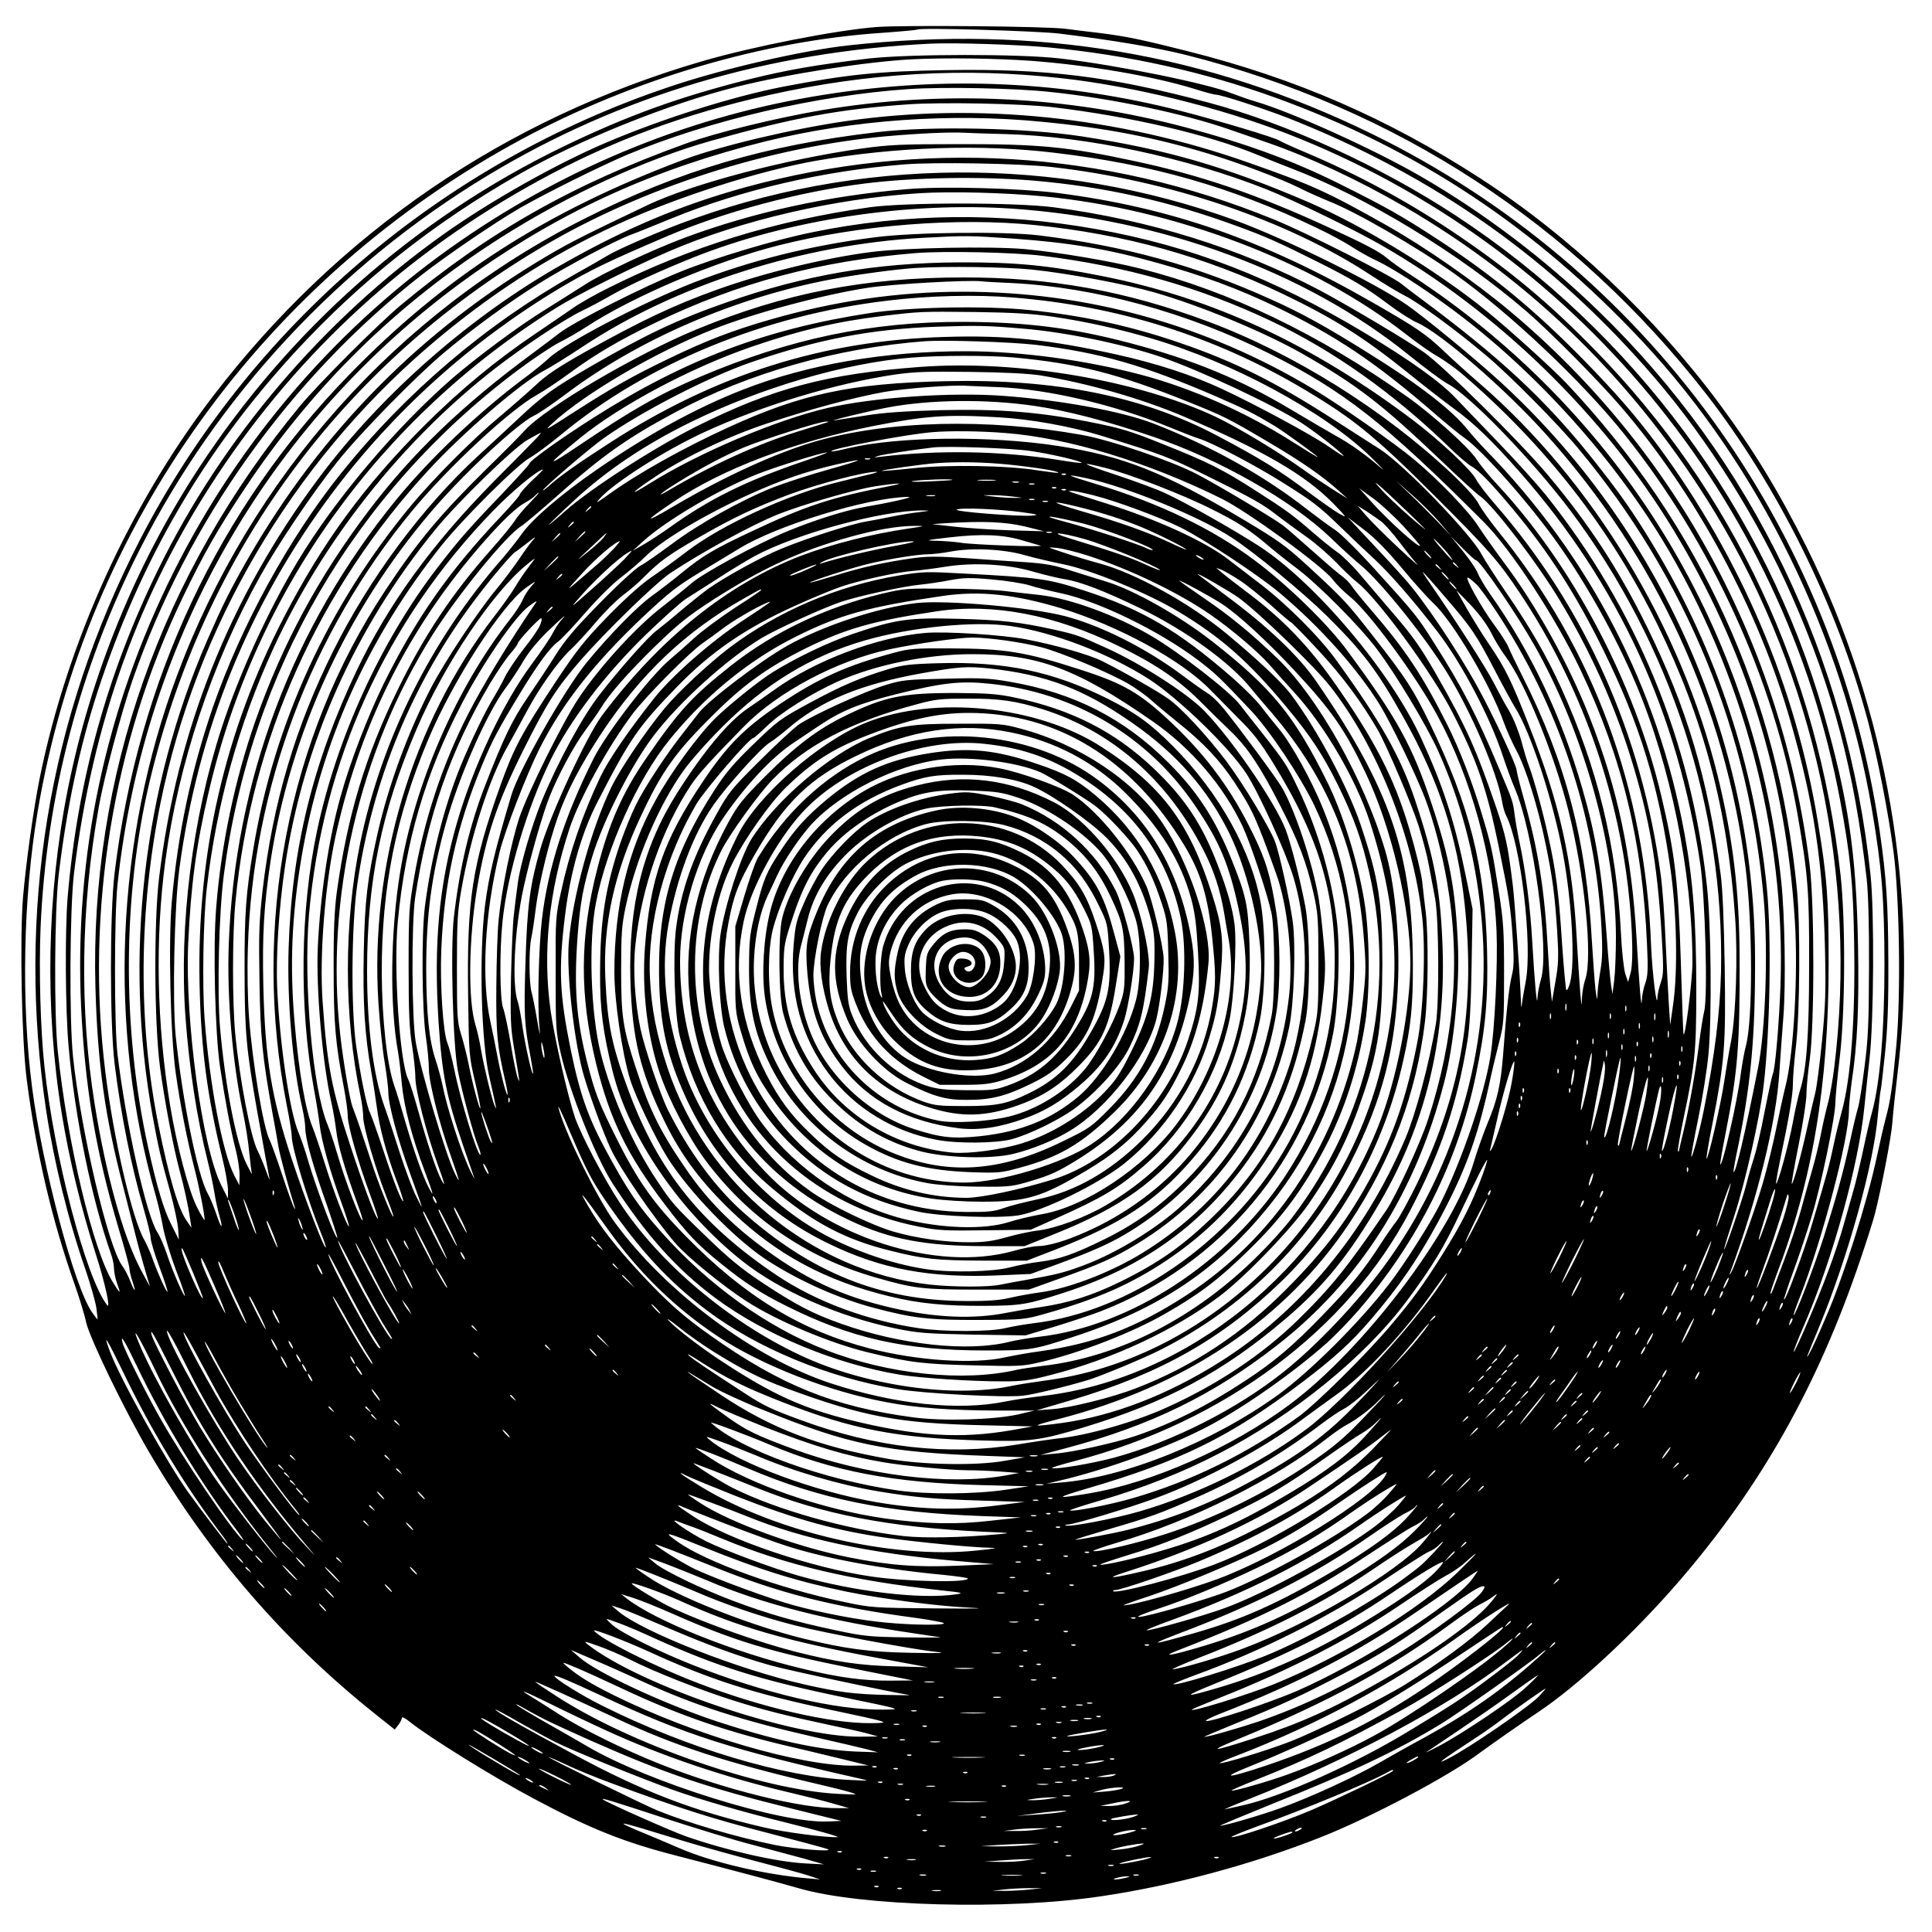 <?xml version="1.0" encoding="UTF-8" standalone="yes"?>
<svg version="1.0" xmlns="http://www.w3.org/2000/svg" width="100mm" height="100mm" viewBox="0 0 1000 1000" preserveAspectRatio="xMidYMid meet">
  <g transform="translate(0,1000) scale(0.1,-0.1)" fill="#000000" stroke="none">
    <path d="M4535 9860 c-213 -17 -634 -100 -894 -175 -1026 -298 -1890 -889
-2538 -1735 -434 -567 -754 -1273 -897 -1975 -32 -157 -72 -444 -87 -621 -17
-210 -7 -735 19 -939 49 -382 131 -732 249 -1065 24 -69 51 -156 59 -195 19
-83 198 -453 325 -670 311 -531 697 -978 1169 -1355 l103 -82 19 24 c9 12 18
29 18 36 0 8 18 -1 42 -21 102 -81 432 -286 645 -399 287 -153 464 -224 738
-294 268 -69 516 -135 627 -167 319 -94 1084 -115 1568 -42 378 56 781 165
1140 307 257 102 663 317 819 435 51 38 220 156 301 210 204 136 491 402 726
673 425 491 721 1014 943 1670 33 96 66 202 75 235 35 139 85 397 91 476 3 46
15 154 25 239 115 928 -52 1901 -470 2740 -142 284 -272 499 -452 742 -334
450 -773 865 -1233 1163 -481 312 -958 519 -1517 660 -241 61 -324 78 -463 95
-49 6 -126 15 -170 21 -98 13 -842 20 -980 9z m950 -34 c284 -35 504 -73 656
-111 1085 -274 2004 -873 2690 -1754 373 -480 680 -1102 838 -1696 50 -191
104 -464 132 -675 31 -235 38 -740 15 -995 -21 -221 -30 -289 -56 -385 -11
-41 -31 -129 -45 -195 -51 -239 -174 -626 -265 -835 -37 -87 -75 -170 -85
-186 -22 -38 -16 -24 50 136 149 360 284 845 305 1100 6 63 12 122 15 130 2 8
12 94 22 190 13 128 18 255 17 470 -1 300 -10 438 -45 680 -230 1566 -1209
2912 -2624 3605 -855 419 -1736 568 -2715 460 -236 -26 -645 -120 -918 -212
-1187 -396 -2178 -1242 -2748 -2348 -475 -922 -640 -1931 -484 -2960 41 -266
113 -560 202 -815 27 -80 53 -171 57 -202 4 -32 7 -58 6 -58 -1 0 -14 17 -29
38 -92 134 -256 748 -310 1164 -57 438 -46 986 29 1428 249 1481 1174 2764
2510 3482 576 309 1246 507 1860 548 99 7 182 15 185 17 11 11 620 -7 735 -21z
m-52 -72 c402 -38 802 -127 1167 -259 738 -267 1352 -675 1902 -1263 605 -647
1035 -1526 1187 -2422 51 -297 64 -463 65 -795 0 -345 -22 -613 -64 -770 -11
-38 -33 -133 -49 -210 -17 -77 -39 -169 -50 -205 -10 -36 -31 -110 -47 -165
-15 -55 -51 -165 -81 -244 -54 -147 -173 -424 -179 -418 -2 2 21 62 52 133
149 343 285 838 314 1134 5 52 17 163 26 245 23 190 26 763 6 955 -120 1129
-610 2146 -1408 2920 -277 269 -601 514 -927 701 -241 139 -666 331 -850 384
-31 9 -85 28 -119 41 -124 51 -592 146 -888 181 -209 25 -785 24 -995 0 -274
-33 -418 -58 -620 -108 -361 -91 -629 -188 -960 -348 -768 -372 -1415 -944
-1888 -1667 -326 -499 -559 -1072 -676 -1659 -109 -547 -120 -1138 -31 -1681
39 -238 98 -482 176 -726 47 -145 79 -291 58 -263 -111 145 -275 773 -324
1235 -21 194 -29 503 -20 719 29 681 204 1347 514 1958 403 795 1033 1472
1801 1935 684 413 1453 641 2290 682 124 6 466 -5 618 -20z m-93 -69 c302 -23
627 -79 842 -145 53 -17 103 -30 111 -30 27 0 245 -71 369 -119 763 -300 1379
-736 1904 -1348 277 -323 538 -739 710 -1131 211 -480 322 -900 386 -1462 8
-75 13 -233 12 -455 -1 -287 -4 -367 -23 -515 -12 -96 -27 -191 -33 -210 -6
-19 -26 -100 -43 -180 -37 -168 -66 -272 -136 -495 -49 -152 -148 -410 -155
-402 -2 2 12 43 32 93 114 290 254 822 254 965 0 27 7 93 14 147 30 199 39
389 33 711 -9 475 -50 753 -178 1201 -300 1046 -983 1970 -1902 2573 -388 255
-875 478 -1282 586 -507 136 -838 177 -1361 168 -348 -6 -508 -22 -842 -86
-261 -51 -620 -164 -912 -288 -261 -111 -603 -304 -845 -476 -621 -441 -1142
-1052 -1475 -1732 -265 -540 -419 -1098 -470 -1700 -14 -174 -12 -584 5 -770
32 -367 120 -793 219 -1074 9 -24 16 -58 16 -76 0 -18 7 -52 15 -75 22 -61 19
-61 -20 2 -103 164 -238 728 -286 1198 -20 189 -17 717 4 905 40 342 108 666
202 955 222 680 551 1246 1024 1760 339 367 713 664 1158 918 311 178 773 364
1123 452 266 67 676 131 910 143 179 9 436 5 620 -8z m156 -90 c369 -41 815
-151 1164 -286 1485 -576 2574 -1889 2865 -3454 53 -287 67 -424 72 -735 7
-390 -17 -708 -66 -880 -10 -36 -29 -112 -41 -170 -22 -103 -29 -130 -110
-403 -40 -137 -138 -402 -146 -394 -2 2 19 66 47 143 28 76 71 204 95 284 48
155 124 521 124 595 0 25 10 127 22 227 29 238 31 707 5 946 -118 1055 -552
1984 -1272 2721 -243 249 -452 422 -745 618 -233 155 -485 291 -750 403 -69
29 -130 57 -137 62 -17 14 -314 103 -508 153 -604 155 -1220 184 -1847 85
-672 -105 -1315 -363 -1885 -757 -629 -434 -1140 -1025 -1484 -1713 -354 -709
-516 -1472 -479 -2254 20 -418 77 -752 195 -1148 30 -100 55 -192 55 -204 0
-12 7 -41 15 -64 8 -24 14 -45 12 -47 -2 -2 -12 18 -22 44 -10 27 -29 63 -42
81 -73 97 -215 701 -255 1082 -20 193 -17 767 5 950 95 779 337 1449 742 2061
424 640 983 1152 1662 1523 376 206 753 346 1197 445 512 114 1006 143 1512
86z m-60 -71 c312 -32 691 -112 924 -193 47 -16 137 -47 200 -69 224 -78 473
-195 710 -332 662 -385 1204 -919 1607 -1583 517 -852 739 -1887 617 -2872 -8
-66 -23 -151 -34 -190 -10 -38 -26 -108 -35 -155 -9 -47 -29 -130 -45 -185
-16 -55 -43 -151 -60 -214 -18 -63 -54 -173 -82 -245 -27 -72 -54 -144 -60
-159 -6 -15 -12 -26 -14 -24 -3 2 11 44 29 93 189 496 272 989 272 1619 0 336
-8 443 -56 732 -115 700 -396 1361 -825 1943 -114 154 -219 275 -389 449 -251
256 -470 437 -758 625 -186 121 -260 163 -517 291 -230 114 -473 203 -780 285
-614 164 -1263 195 -1885 90 -235 -40 -548 -116 -705 -173 -588 -212 -1020
-457 -1475 -836 -116 -96 -430 -411 -521 -521 -721 -871 -1091 -1922 -1060
-3012 11 -395 49 -666 143 -1028 30 -118 62 -242 70 -275 13 -52 52 -189 69
-243 4 -9 -19 33 -51 93 -90 175 -177 488 -235 850 -79 490 -72 1020 21 1536
27 156 118 495 175 659 287 825 817 1567 1499 2099 137 106 378 270 509 346
139 79 411 214 552 274 425 178 983 308 1459 340 178 12 548 5 731 -15z m14
-79 c398 -47 807 -142 1060 -247 52 -22 131 -53 175 -70 386 -147 872 -442
1220 -743 120 -104 368 -354 484 -489 392 -456 713 -1051 879 -1631 120 -417
168 -734 178 -1175 5 -215 3 -289 -15 -475 -12 -121 -28 -245 -36 -275 -8 -30
-28 -118 -45 -195 -31 -140 -70 -278 -76 -272 -2 2 14 93 36 203 22 109 40
226 40 259 0 34 8 115 17 180 25 178 25 802 0 1005 -141 1134 -690 2149 -1552
2870 -184 154 -439 331 -635 442 -312 176 -389 211 -720 327 -672 237 -1398
312 -2075 215 -280 -40 -655 -129 -845 -200 -713 -267 -1238 -604 -1735 -1116
-673 -691 -1091 -1581 -1212 -2578 -25 -209 -25 -773 0 -985 32 -261 87 -536
152 -757 19 -65 35 -131 35 -147 0 -16 21 -84 46 -151 25 -67 43 -124 41 -126
-5 -6 -52 99 -77 170 -10 30 -30 74 -43 98 -63 110 -159 522 -202 872 -103
831 39 1702 402 2456 108 225 180 351 319 560 355 534 788 958 1329 1302 349
221 742 402 1085 499 428 120 663 164 1022 189 173 12 587 4 748 -15z m-60
-75 c327 -31 586 -81 867 -166 156 -47 373 -129 465 -175 43 -22 113 -53 155
-70 141 -55 459 -239 653 -377 285 -203 658 -555 877 -829 454 -567 776 -1273
897 -1968 54 -311 61 -397 60 -775 0 -368 -13 -547 -48 -656 -8 -27 -25 -100
-36 -162 -21 -113 -79 -326 -87 -318 -2 2 8 59 22 127 47 226 65 332 65 390 0
31 7 119 16 196 20 172 23 622 5 808 -97 1002 -497 1881 -1191 2619 -70 74
-297 280 -414 375 -257 209 -640 442 -924 565 -429 184 -732 272 -1172 340
-286 44 -784 55 -1060 22 -580 -68 -1020 -198 -1513 -447 -973 -490 -1728
-1337 -2111 -2366 -318 -854 -358 -1820 -111 -2688 14 -49 32 -127 40 -173 9
-46 38 -142 65 -214 28 -72 49 -133 47 -135 -6 -6 -65 131 -93 215 -14 43 -36
93 -49 113 -58 89 -164 564 -207 924 -17 149 -17 710 0 875 137 1291 807 2436
1855 3172 460 323 935 537 1502 677 452 111 954 147 1425 101z m-185 -64 c421
-12 935 -121 1353 -287 142 -57 447 -205 592 -288 603 -346 1150 -878 1510
-1471 378 -623 584 -1285 630 -2025 18 -276 -6 -695 -49 -860 -11 -44 -32
-141 -47 -215 -15 -74 -46 -202 -70 -285 -44 -148 -145 -432 -165 -464 -9 -13
-9 -13 -3 4 140 379 238 777 254 1035 5 74 14 205 21 290 13 168 7 523 -11
695 -130 1236 -762 2321 -1770 3042 -47 33 -119 82 -160 108 -41 26 -91 62
-111 79 -43 36 -106 69 -319 167 -358 164 -646 262 -982 334 -352 76 -502 90
-923 89 -284 0 -352 -3 -490 -22 -395 -55 -879 -183 -1110 -292 -317 -151
-405 -195 -515 -260 -657 -386 -1175 -909 -1555 -1569 -97 -170 -130 -237
-215 -431 -330 -762 -430 -1633 -280 -2457 27 -149 43 -221 90 -388 21 -77 40
-165 42 -196 l4 -56 -38 76 c-40 77 -76 198 -121 401 -136 614 -133 1301 7
1893 282 1185 993 2155 2034 2770 517 306 1173 517 1782 572 171 15 330 22
400 18 19 -1 116 -5 215 -7z m255 -97 c505 -60 910 -176 1348 -385 74 -35 159
-81 191 -103 32 -21 91 -54 132 -73 74 -35 225 -131 369 -237 425 -311 829
-753 1105 -1206 417 -687 637 -1514 611 -2300 -7 -201 -28 -443 -40 -463 -3
-6 -22 -93 -42 -194 -19 -101 -45 -210 -56 -243 -11 -33 -29 -94 -39 -135 -21
-82 -110 -342 -115 -337 -2 2 22 79 52 172 57 173 132 506 153 680 33 282 41
769 16 1020 -64 632 -259 1225 -578 1756 -111 185 -183 288 -334 477 -241 300
-474 516 -884 820 -24 17 -66 50 -94 72 -56 45 -492 265 -661 334 -882 360
-1824 417 -2739 166 -325 -90 -609 -208 -934 -392 -483 -271 -945 -676 -1272
-1114 -459 -615 -734 -1303 -826 -2071 -27 -227 -25 -748 5 -975 24 -179 69
-417 102 -538 23 -85 45 -184 54 -250 l7 -45 -26 38 c-43 62 -91 226 -145 494
-106 528 -102 1108 11 1668 185 910 675 1747 1382 2357 309 266 632 476 984
637 305 141 738 279 1033 330 406 71 851 86 1230 40z m-20 -73 c610 -69 1216
-273 1649 -556 68 -45 151 -95 185 -112 67 -33 267 -180 416 -306 121 -101
375 -357 483 -488 557 -670 883 -1467 957 -2339 22 -269 8 -670 -31 -865 -68
-344 -116 -546 -126 -536 -2 2 4 36 12 77 78 367 101 616 99 1044 -6 1122
-490 2212 -1323 2973 -136 124 -385 328 -479 394 -165 114 -628 342 -887 437
-924 337 -1957 331 -2880 -19 -139 -53 -331 -137 -374 -165 -20 -12 -94 -55
-166 -95 -458 -258 -873 -610 -1210 -1030 -269 -335 -517 -788 -664 -1213
-111 -324 -181 -652 -212 -1006 -18 -204 -7 -685 20 -881 24 -171 60 -354 98
-500 23 -89 54 -243 52 -265 0 -5 -18 24 -39 66 -43 84 -104 315 -139 524 -70
419 -79 869 -25 1270 67 501 242 1026 492 1475 90 162 271 431 398 590 117
147 403 439 553 565 151 127 338 263 493 359 146 91 390 220 476 252 26 9 121
48 212 85 357 146 783 245 1200 278 157 13 595 5 760 -13z m-89 -71 c362 -31
701 -106 1051 -235 146 -53 222 -87 409 -181 187 -93 260 -137 382 -229 51
-38 114 -78 140 -89 121 -52 460 -345 671 -581 571 -637 926 -1409 1031 -2241
37 -295 38 -786 2 -921 -8 -29 -20 -96 -27 -148 -17 -138 -95 -479 -106 -467
-2 2 10 73 27 158 64 325 75 458 73 919 -1 335 -34 612 -114 937 -190 770
-646 1522 -1232 2029 -57 49 -139 123 -183 165 -95 91 -145 124 -375 256 -564
323 -1043 489 -1625 564 -199 25 -595 36 -780 20 -406 -34 -795 -119 -1150
-251 -164 -61 -429 -185 -517 -243 -46 -29 -137 -87 -203 -128 -137 -84 -348
-241 -480 -354 -293 -254 -612 -630 -805 -952 -151 -251 -301 -580 -392 -858
-153 -470 -222 -1022 -188 -1500 20 -268 59 -523 115 -745 13 -52 29 -126 35
-165 6 -38 18 -92 26 -119 21 -74 9 -67 -16 9 -12 36 -32 85 -45 108 -53 95
-132 486 -166 819 -17 178 -7 663 19 858 95 719 361 1372 791 1947 318 425
720 787 1179 1062 157 93 243 135 552 267 296 127 688 232 1025 274 255 32
600 38 876 15z m47 -81 c685 -66 1396 -336 1882 -716 52 -41 124 -92 160 -112
36 -21 92 -61 125 -89 433 -370 771 -803 1015 -1302 237 -483 363 -958 401
-1515 14 -199 4 -498 -20 -633 -11 -56 -27 -151 -36 -212 -17 -116 -84 -409
-92 -402 -2 3 11 85 31 183 63 325 69 404 63 814 -4 238 -11 403 -21 475 -67
500 -175 861 -381 1280 -143 292 -300 533 -513 786 -145 173 -542 566 -642
636 -87 61 -397 245 -540 321 -411 217 -883 364 -1375 429 -198 26 -772 26
-955 0 -488 -69 -923 -203 -1350 -417 -69 -34 -152 -81 -185 -105 -33 -23
-121 -83 -195 -133 -203 -137 -387 -289 -571 -472 -312 -312 -527 -604 -729
-994 -306 -590 -452 -1222 -437 -1901 7 -331 39 -578 118 -900 16 -66 29 -140
29 -164 l0 -45 -35 70 c-99 198 -188 851 -171 1249 14 304 41 508 106 785 243
1045 884 1937 1803 2509 104 65 388 207 577 289 376 162 858 274 1300 302 159
10 441 3 638 -16z m-158 -64 c774 -53 1519 -327 2050 -756 85 -69 176 -136
202 -150 115 -59 442 -398 638 -659 519 -693 795 -1541 778 -2385 -5 -209 -33
-437 -88 -710 -21 -108 -60 -253 -66 -247 -2 2 14 90 36 197 22 106 46 256 53
334 18 189 14 672 -8 870 -82 750 -365 1436 -833 2023 -48 59 -159 182 -247
273 -88 92 -185 192 -215 224 -82 88 -237 199 -473 341 -478 287 -900 451
-1392 539 -489 88 -992 83 -1470 -16 -194 -39 -503 -132 -677 -202 -191 -76
-556 -261 -631 -319 -34 -26 -100 -76 -146 -110 -353 -260 -617 -513 -840
-807 -260 -342 -449 -692 -590 -1094 -105 -300 -177 -641 -202 -964 -17 -204
-6 -652 20 -825 25 -166 54 -323 81 -428 11 -43 20 -101 20 -131 l-1 -53 -26
50 c-61 118 -129 474 -154 812 -13 172 -7 515 11 673 50 436 166 854 345 1244
257 558 665 1073 1145 1447 143 111 354 252 448 298 42 20 113 58 158 84 93
53 252 126 427 196 485 193 1105 288 1647 251z m118 -85 c466 -48 875 -162
1277 -354 271 -130 423 -226 654 -412 84 -68 192 -152 239 -186 102 -74 196
-165 338 -326 512 -581 818 -1247 935 -2032 25 -171 39 -685 20 -759 -6 -25
-18 -98 -26 -163 -21 -165 -53 -340 -81 -457 -13 -54 -24 -101 -24 -104 0 -3
-2 -3 -5 0 -3 3 11 81 30 174 58 275 65 339 65 659 0 350 -16 562 -61 810
-138 754 -490 1434 -1028 1985 -29 30 -71 77 -92 103 -84 105 -250 234 -514
398 -220 138 -347 208 -503 278 -385 175 -767 280 -1207 333 -179 21 -643 16
-845 -10 -338 -43 -645 -120 -941 -235 -267 -105 -666 -313 -749 -392 -25 -23
-83 -71 -130 -105 -233 -174 -486 -414 -662 -630 -535 -656 -834 -1452 -864
-2300 -10 -271 19 -608 73 -865 14 -66 29 -160 33 -210 5 -49 11 -99 14 -110
4 -11 -9 12 -28 50 -54 111 -110 401 -137 705 -16 186 -6 601 20 795 137 1049
675 1973 1516 2605 81 61 180 127 219 147 39 19 100 55 136 78 243 160 672
342 1000 425 419 106 927 146 1328 105z m-114 -70 c296 -21 495 -55 751 -127
229 -64 413 -132 603 -223 314 -151 523 -291 827 -555 61 -53 131 -110 157
-128 91 -63 335 -339 481 -545 149 -210 298 -477 402 -721 182 -428 295 -983
295 -1449 0 -99 -43 -430 -47 -362 -2 22 -7 186 -13 365 -13 414 -31 564 -101
860 -139 588 -459 1195 -852 1615 -41 44 -88 102 -104 127 -38 60 -232 235
-360 325 -459 325 -919 546 -1381 663 -159 40 -435 86 -601 101 -176 15 -623
7 -796 -16 -234 -30 -551 -107 -793 -194 -221 -79 -390 -159 -677 -319 -149
-84 -206 -122 -265 -178 -41 -38 -127 -113 -190 -166 -129 -107 -338 -317
-451 -453 -429 -516 -711 -1130 -818 -1780 -38 -229 -46 -335 -45 -630 0 -314
9 -406 64 -720 37 -208 58 -322 65 -355 3 -14 -5 4 -18 40 -13 36 -33 83 -44
105 -35 67 -93 370 -115 600 -16 166 -16 522 1 690 80 836 430 1617 1002 2235
177 192 476 449 594 511 33 17 123 73 200 124 481 320 1139 530 1761 564 223
12 242 12 468 -4z m151 -89 c430 -53 814 -162 1185 -338 319 -151 634 -374
920 -652 47 -46 99 -90 115 -99 37 -19 106 -90 219 -226 184 -221 327 -444
465 -726 188 -381 286 -701 347 -1130 33 -230 39 -531 14 -705 l-15 -105 -7
105 c-4 58 -11 206 -17 330 -5 124 -16 277 -25 340 -98 729 -392 1387 -860
1923 -42 48 -85 105 -96 126 -24 48 -192 205 -330 309 -521 392 -1033 629
-1600 742 -286 57 -449 73 -744 72 -432 -2 -801 -65 -1208 -208 -247 -86 -418
-167 -703 -332 -193 -112 -243 -148 -367 -264 -62 -58 -159 -148 -215 -199
-288 -266 -559 -630 -746 -1004 -198 -396 -315 -790 -368 -1245 -18 -161 -20
-221 -16 -470 5 -292 15 -388 67 -680 12 -63 26 -142 31 -174 8 -48 53 -214
84 -312 5 -15 4 -16 -3 -4 -6 8 -33 84 -61 168 -28 85 -58 167 -66 183 -32 62
-88 395 -106 633 -7 96 -10 238 -6 360 24 826 325 1626 851 2263 187 226 508
524 645 599 36 20 113 71 171 114 129 95 258 171 443 260 426 206 852 320
1347 360 145 12 510 4 655 -14z m-57 -71 c186 -19 486 -75 639 -119 239 -69
562 -203 757 -313 287 -163 418 -264 723 -555 94 -90 186 -175 205 -187 68
-48 294 -343 413 -541 156 -259 277 -528 364 -805 98 -316 139 -551 162 -930
10 -172 10 -198 -5 -241 -9 -26 -16 -59 -17 -73 -2 -80 -27 120 -33 264 -30
813 -299 1540 -793 2147 -41 51 -86 114 -99 139 -15 30 -66 87 -141 158 -352
331 -818 622 -1261 787 -424 158 -814 229 -1267 228 -509 0 -925 -81 -1380
-269 -312 -129 -779 -403 -888 -522 -23 -26 -113 -117 -201 -202 -238 -235
-354 -373 -521 -626 -508 -766 -694 -1742 -510 -2670 14 -68 25 -139 25 -156
0 -60 83 -333 155 -511 14 -34 23 -63 21 -65 -8 -8 -107 251 -174 452 -107
323 -140 524 -149 901 -6 265 3 417 37 644 101 663 392 1296 832 1812 166 195
446 456 533 497 24 11 97 61 162 110 376 284 878 501 1375 595 137 26 341 53
438 59 164 10 465 5 598 -8z m-103 -70 c430 -21 910 -152 1333 -364 389 -195
599 -360 1111 -872 143 -143 373 -495 503 -769 215 -453 321 -895 343 -1420 6
-128 4 -163 -9 -199 -9 -24 -17 -64 -18 -90 -2 -59 -13 73 -27 319 -25 433
-98 778 -243 1147 -107 275 -276 579 -447 806 -43 58 -102 141 -130 184 -49
77 -204 238 -331 344 -100 84 -383 282 -525 367 -552 331 -1168 502 -1811 502
-337 0 -665 -48 -1004 -146 -193 -56 -323 -106 -518 -200 -187 -90 -290 -148
-497 -281 -141 -91 -154 -98 -105 -53 171 156 532 367 830 485 210 84 570 180
805 216 126 19 513 41 585 33 14 -2 84 -6 155 -9z m10 -75 c545 -44 1045 -202
1503 -474 257 -153 367 -242 674 -549 279 -278 334 -340 445 -507 284 -426
473 -921 548 -1432 32 -219 43 -467 25 -534 l-13 -47 -15 44 c-7 24 -18 118
-22 209 -23 454 -121 853 -310 1271 -74 162 -157 307 -284 492 -55 81 -113
170 -127 197 -53 104 -406 469 -528 546 -34 21 -139 89 -234 150 -306 197
-515 302 -802 400 -252 87 -502 141 -775 169 -226 24 -623 16 -825 -15 -542
-83 -957 -240 -1430 -540 -178 -113 -335 -226 -335 -240 0 -4 -64 -75 -142
-157 -170 -177 -228 -243 -336 -384 -291 -379 -520 -881 -621 -1359 -87 -411
-93 -911 -17 -1332 14 -73 27 -160 31 -193 8 -77 53 -237 110 -394 25 -68 43
-126 41 -128 -7 -8 -77 173 -122 316 -25 80 -54 166 -64 191 -38 89 -73 289
-95 545 -26 299 -15 553 35 854 101 600 342 1136 727 1620 112 139 386 412
453 450 30 17 105 72 165 122 445 368 1053 618 1690 693 212 26 458 32 650 16z
m210 -100 c173 -26 330 -61 502 -111 421 -123 896 -379 1138 -614 55 -54 79
-79 53 -57 -72 63 -161 127 -235 167 -37 21 -140 81 -227 133 -268 160 -507
259 -840 347 -297 78 -533 108 -861 109 -477 1 -897 -87 -1363 -285 -209 -89
-349 -168 -642 -366 -160 -107 -153 -93 25 52 207 168 571 362 885 470 247 85
442 131 675 159 197 24 201 24 485 21 206 -3 296 -9 405 -25z m-160 -61 c219
-18 515 -79 715 -147 201 -69 579 -246 725 -340 69 -44 209 -154 220 -172 3
-5 -31 16 -77 48 -92 63 -368 212 -553 299 -155 72 -339 132 -541 177 -355 79
-580 102 -894 92 -629 -18 -1185 -194 -1729 -545 -171 -110 -270 -180 -323
-229 -16 -14 -28 -23 -28 -20 0 11 244 220 315 270 193 137 539 315 760 392
349 120 623 173 965 185 209 7 258 6 445 -10z m68 -84 c330 -40 557 -105 936
-269 150 -65 192 -87 296 -149 54 -33 225 -157 225 -163 0 -2 -56 32 -125 76
-241 154 -527 281 -788 350 -291 77 -621 121 -902 122 -424 1 -829 -69 -1160
-199 -241 -94 -492 -232 -752 -411 -189 -130 -339 -259 -394 -338 -23 -32 -67
-88 -98 -124 -366 -416 -625 -934 -736 -1470 -86 -415 -86 -902 1 -1313 8 -38
14 -87 14 -110 0 -49 64 -268 120 -411 22 -55 38 -101 36 -103 -6 -7 -75 163
-115 287 -45 137 -75 226 -96 280 -15 39 -49 239 -64 375 -79 700 97 1464 477
2068 130 207 382 516 459 563 19 12 104 84 190 160 227 203 359 297 612 432
374 201 835 332 1291 366 105 7 446 -4 573 -19z m-118 -65 c334 -31 542 -84
910 -232 183 -74 198 -81 410 -206 170 -100 280 -176 365 -253 l45 -40 -75 47
c-41 26 -111 72 -155 104 -126 90 -335 216 -447 270 -403 191 -1029 298 -1533
261 -485 -36 -764 -110 -1162 -309 -222 -112 -546 -321 -676 -436 -48 -43 -87
-75 -87 -73 0 2 59 60 132 127 166 154 368 290 603 405 365 179 797 306 1142
334 144 12 402 12 528 1z m140 -93 c251 -42 523 -120 740 -212 417 -178 633
-304 780 -455 68 -71 69 -72 27 -49 -23 13 -95 64 -160 112 -148 112 -252 176
-472 292 -387 205 -839 295 -1404 282 -492 -11 -746 -65 -1126 -239 -236 -108
-470 -239 -625 -351 -59 -42 -65 -45 -40 -17 78 85 333 247 540 343 297 137
676 252 985 298 104 15 170 17 395 14 175 -2 302 -9 360 -18z m-215 -61 c253
-10 600 -91 880 -206 63 -26 133 -53 155 -60 71 -22 286 -135 430 -225 161
-101 189 -122 307 -236 47 -46 125 -120 173 -164 79 -73 206 -219 328 -378
123 -161 267 -434 333 -632 20 -61 49 -140 65 -177 95 -219 180 -837 135 -987
-9 -30 -17 -73 -18 -95 -2 -62 -15 79 -27 289 -10 178 -35 371 -66 516 -9 41
-20 103 -25 139 -9 72 -9 73 -82 245 -116 276 -189 417 -335 647 -86 136 -94
147 -301 375 -94 104 -178 187 -211 210 -31 20 -94 67 -141 103 -223 176 -504
333 -800 448 -163 63 -478 121 -776 143 -271 20 -674 -8 -908 -62 -268 -62
-673 -234 -926 -393 -120 -75 -89 -43 40 42 152 100 369 203 570 270 222 74
442 133 605 163 110 19 358 38 430 32 17 -1 91 -4 165 -7z m185 -97 c166 -24
381 -80 615 -160 343 -117 717 -330 918 -523 53 -52 124 -116 157 -143 104
-87 328 -365 444 -553 128 -208 261 -519 286 -670 4 -25 13 -57 21 -72 76
-149 137 -668 101 -859 -9 -46 -18 -100 -20 -119 -2 -22 -4 -13 -5 24 -3 101
-32 518 -42 596 -26 210 -36 254 -87 405 -106 307 -152 409 -310 686 -77 134
-118 193 -214 305 -65 76 -149 174 -185 217 -37 43 -87 92 -112 109 -26 18
-80 62 -122 98 -108 94 -139 117 -297 218 -177 114 -250 150 -488 245 -164 66
-214 81 -365 111 -271 54 -476 70 -780 63 -181 -5 -293 -12 -385 -27 -71 -11
-143 -22 -160 -25 -58 -9 161 45 265 65 218 42 514 46 765 9z m-185 -59 c162
-9 372 -47 526 -94 321 -99 350 -110 551 -209 241 -119 286 -144 368 -208 33
-25 98 -73 145 -106 47 -33 117 -94 156 -134 39 -41 89 -89 112 -106 106 -85
388 -470 491 -673 126 -246 177 -395 237 -685 56 -275 63 -318 74 -485 7 -106
6 -147 -5 -190 -14 -57 -28 -179 -45 -410 -13 -158 -29 -232 -83 -360 -21 -52
-52 -139 -68 -193 -107 -360 -572 -973 -954 -1257 -301 -224 -714 -406 -1045
-461 -170 -28 -171 -23 -5 26 483 141 742 268 1113 549 165 125 256 207 360
329 143 167 239 307 341 494 139 257 204 429 266 708 14 66 38 167 53 225 26
101 27 115 27 360 0 230 -3 272 -28 429 -34 216 -38 235 -88 401 -48 160 -114
331 -176 455 -130 259 -216 389 -398 600 -47 55 -93 111 -101 125 -9 14 -32
37 -53 52 -20 14 -88 73 -152 130 -63 56 -130 115 -149 129 -53 39 -332 206
-445 265 -130 68 -448 177 -596 203 -485 87 -1002 75 -1379 -34 -204 -59 -476
-184 -734 -336 -156 -92 -157 -82 -1 23 253 171 626 312 1036 393 270 53 379
61 649 45z m-885 -25 c-5 -2 -77 -24 -160 -50 -200 -62 -440 -171 -657 -299
-84 -49 -52 -20 42 38 126 78 239 138 345 182 99 41 388 132 420 132 11 0 16
-1 10 -3z m916 -56 c328 -25 738 -150 1124 -341 134 -67 514 -343 573 -417 19
-26 60 -66 90 -90 97 -78 338 -405 450 -611 177 -326 292 -744 308 -1117 7
-178 -9 -509 -32 -653 -33 -201 -146 -533 -260 -762 -49 -98 -191 -321 -267
-418 -155 -200 -407 -450 -572 -570 -338 -244 -797 -429 -1130 -454 l-70 -6
60 14 c251 58 580 178 785 287 184 98 438 277 609 429 40 36 112 110 160 165
310 358 518 775 610 1220 51 245 64 397 58 648 -11 433 -90 746 -296 1172 -88
181 -124 236 -295 454 -136 174 -149 188 -334 359 -118 108 -156 135 -330 239
-419 250 -626 332 -967 385 -349 54 -830 49 -1084 -12 -46 -11 -86 -19 -88
-16 -12 12 387 88 522 99 91 8 249 6 376 -4z m-2433 -36 c-20 -21 -116 -119
-215 -218 -321 -326 -542 -631 -708 -978 -225 -474 -335 -919 -351 -1432 -9
-269 20 -613 71 -832 8 -35 15 -81 15 -101 0 -55 39 -195 109 -391 33 -96 59
-176 57 -178 -9 -9 -108 253 -152 402 -14 50 -37 115 -50 146 -45 108 -96 454
-109 739 -8 166 8 418 40 634 93 632 363 1238 779 1746 115 141 402 420 476
463 35 20 67 37 69 37 3 0 -11 -17 -31 -37z m2564 -57 c101 -14 273 -54 266
-62 -2 -2 -58 5 -123 16 -289 46 -621 52 -915 16 -39 -5 -41 -5 -15 4 26 8
168 30 285 44 71 8 398 -3 502 -18z m-1177 -55 c-298 -102 -484 -194 -690
-342 -44 -31 -105 -71 -135 -88 l-55 -32 50 46 c119 109 393 271 595 351 96
38 333 112 360 112 8 0 -48 -21 -125 -47z m348 12 c-7 -2 -19 -2 -25 0 -7 3
-2 5 12 5 14 0 19 -2 13 -5z m-214 -53 c-97 -27 -226 -69 -288 -93 -167 -67
-387 -190 -524 -293 -68 -50 -140 -101 -162 -112 -22 -11 -115 -96 -206 -189
-130 -132 -180 -190 -233 -273 -36 -58 -102 -157 -145 -220 -78 -114 -122
-204 -217 -448 -83 -212 -135 -431 -165 -692 -18 -160 -5 -659 21 -793 22
-113 82 -335 106 -392 8 -20 13 -39 11 -42 -13 -13 -103 278 -136 443 -12 56
-27 116 -35 135 -23 54 -39 304 -32 481 14 345 78 637 210 955 55 133 83 186
206 388 86 141 149 226 189 254 16 12 80 79 141 150 64 73 143 152 184 182 39
30 97 79 128 110 95 93 350 241 600 348 136 58 243 93 383 126 168 39 150 27
-36 -25z m936 25 c141 -15 259 -34 252 -42 -2 -2 -49 4 -103 12 -159 26 -471
31 -653 11 -84 -9 -155 -15 -157 -13 -5 4 219 36 286 40 117 8 247 5 375 -8z
m493 -16 c124 -31 402 -138 551 -213 137 -68 200 -109 296 -191 33 -28 98 -80
145 -115 113 -85 329 -302 417 -420 100 -133 257 -395 316 -525 116 -258 191
-536 222 -835 69 -648 -112 -1306 -504 -1838 -141 -190 -348 -408 -516 -542
-245 -195 -573 -361 -879 -445 -112 -30 -311 -64 -321 -53 -2 2 53 19 123 37
770 202 1409 679 1730 1293 160 306 244 553 298 883 11 69 18 190 21 390 l5
290 -37 180 c-58 281 -116 458 -230 706 -159 344 -545 801 -836 991 -133 86
-375 223 -487 275 -42 20 -156 62 -252 94 -185 61 -204 73 -62 38z m-2966 -68
c-34 -33 -62 -65 -62 -71 0 -6 -46 -59 -102 -118 -266 -281 -437 -527 -603
-863 -80 -164 -171 -398 -220 -574 -62 -216 -107 -514 -120 -785 -10 -218 24
-606 71 -810 8 -36 19 -99 24 -140 9 -78 43 -195 104 -364 20 -54 35 -100 33
-102 -9 -9 -92 208 -132 346 -15 52 -38 120 -50 150 -77 185 -125 732 -96
1081 68 797 399 1525 956 2098 97 100 228 208 255 211 3 0 -23 -27 -58 -59z
m1763 37 c-22 -5 -101 -24 -175 -43 -257 -62 -604 -221 -783 -358 -56 -43
-140 -104 -187 -136 -54 -37 -136 -111 -225 -202 -121 -125 -157 -170 -268
-337 -178 -269 -217 -343 -285 -532 -149 -417 -176 -597 -169 -1095 4 -305 5
-312 36 -444 17 -74 30 -136 27 -138 -5 -5 -42 133 -61 232 -9 44 -26 112 -38
150 -20 65 -22 89 -22 345 0 240 3 291 23 405 47 274 145 577 241 745 26 47
70 126 96 175 66 125 163 261 226 320 30 28 89 92 132 143 43 51 106 114 140
140 34 25 85 69 112 97 77 78 128 115 285 205 175 101 293 156 469 222 147 54
380 115 446 116 11 0 2 -4 -20 -10z m1002 -4 c-3 -3 -12 -4 -19 -1 -8 3 -5 6
6 6 11 1 17 -2 13 -5z m105 -19 c205 -43 581 -196 751 -306 119 -77 371 -285
497 -409 186 -185 257 -279 394 -523 184 -328 279 -618 317 -967 57 -537 -16
-967 -244 -1441 -42 -86 -91 -176 -109 -200 -19 -24 -55 -76 -80 -115 -88
-137 -159 -224 -300 -369 -155 -161 -252 -243 -400 -340 -197 -130 -377 -221
-566 -286 -110 -37 -329 -86 -422 -93 l-75 -7 135 36 c433 115 761 275 1089
531 428 333 717 788 865 1358 52 197 82 505 72 721 -13 285 -43 445 -135 722
-101 304 -178 444 -441 800 -100 135 -303 333 -475 462 -219 164 -495 297
-823 396 -156 47 -169 55 -50 30z m-693 -9 c-2 -2 -58 -5 -124 -8 -66 -3 -102
-2 -80 2 42 7 211 13 204 6z m219 -3 c-21 -2 -57 -2 -80 0 -24 2 -7 4 37 4 44
0 63 -2 43 -4z m2137 -162 c61 -58 101 -98 90 -90 -68 53 -168 144 -220 199
-77 83 -20 35 130 -109z m-2012 152 c-7 -2 -21 -2 -30 0 -10 3 -4 5 12 5 17 0
24 -2 18 -5z m2178 -206 l61 -72 -71 75 c-40 41 -104 106 -144 143 l-72 69 82
-72 c45 -39 110 -104 144 -143z m-2846 187 c-301 -58 -435 -102 -720 -237
-192 -90 -248 -124 -355 -211 -41 -34 -111 -88 -154 -119 -76 -54 -225 -206
-340 -347 -113 -138 -351 -557 -389 -685 -85 -284 -117 -417 -137 -575 -31
-254 -20 -706 24 -890 13 -58 27 -118 30 -135 6 -29 6 -29 -5 -5 -14 34 -54
198 -69 285 -6 39 -19 97 -29 130 -40 129 -35 450 9 711 46 269 103 439 240
714 123 246 169 317 300 468 133 151 383 394 460 446 159 106 424 251 560 305
123 49 399 129 501 144 118 18 167 19 74 1z m748 9 c-7 -2 -19 -2 -25 0 -7 3
-2 5 12 5 14 0 19 -2 13 -5z m114 -19 c-3 -3 -12 -4 -19 -1 -8 3 -5 6 6 6 11
1 17 -2 13 -5z m50 -10 c-3 -3 -12 -4 -19 -1 -8 3 -5 6 6 6 11 1 17 -2 13 -5z
m1748 -189 c47 -51 85 -96 85 -99 0 -19 -169 133 -253 228 l-62 69 73 -53 c40
-29 111 -95 157 -145z m-1604 161 c116 -29 347 -115 451 -167 124 -62 405
-248 513 -339 211 -178 401 -391 518 -580 57 -94 187 -361 233 -482 45 -119
88 -283 114 -433 71 -410 38 -812 -99 -1231 -39 -120 -166 -395 -216 -469
-201 -294 -284 -398 -459 -569 -184 -179 -415 -333 -679 -452 -162 -74 -410
-144 -557 -159 -36 -4 -132 -18 -215 -32 -360 -58 -730 -17 -1118 126 -154 56
-195 76 -287 136 -217 141 -268 176 -295 199 -16 15 13 -1 65 -35 128 -82 223
-129 419 -206 363 -142 595 -187 1036 -199 243 -7 299 0 518 66 434 131 729
289 1051 564 203 173 331 332 491 607 230 395 338 833 322 1309 -10 296 -41
464 -143 770 -75 224 -178 406 -409 725 -86 119 -254 287 -390 391 -60 46
-136 104 -168 129 -122 94 -369 207 -637 291 -211 67 -199 62 -174 63 12 1 64
-10 115 -23z m-2920 -40 c-30 -30 -63 -70 -75 -89 -11 -19 -68 -89 -126 -154
-198 -223 -344 -441 -479 -718 -170 -347 -263 -657 -318 -1055 -12 -93 -17
-194 -16 -395 0 -279 9 -386 53 -615 11 -58 20 -124 20 -147 0 -50 52 -234
114 -402 25 -68 44 -126 42 -128 -8 -8 -72 161 -146 387 -93 281 -117 406
-140 734 -18 242 13 624 72 881 130 575 383 1071 766 1505 101 114 165 174
213 200 19 10 41 26 48 34 8 9 16 16 19 16 4 0 -18 -24 -47 -54z m2097 37
c-10 -2 -28 -2 -40 0 -13 2 -5 4 17 4 22 1 32 -1 23 -4z m402 -3 c61 -7 62 -7
15 -7 -27 -1 -79 3 -115 7 -61 7 -62 7 -15 7 28 1 79 -3 115 -7z m-595 -21
c-49 -11 -128 -26 -175 -34 -96 -17 -261 -69 -400 -127 -159 -67 -433 -216
-491 -267 -30 -26 -97 -80 -149 -120 -135 -103 -327 -313 -435 -475 -84 -126
-265 -492 -308 -621 -41 -126 -91 -371 -106 -525 -6 -58 -11 -213 -12 -345 -2
-244 4 -308 47 -494 8 -35 13 -65 11 -67 -6 -6 -34 102 -53 201 -9 50 -25 128
-35 174 -49 217 -31 565 47 881 28 113 139 400 205 532 118 235 284 446 539
687 132 124 176 158 290 227 74 45 166 100 205 124 194 120 667 265 875 268
20 0 -5 -8 -55 -19z m708 4 c-7 -2 -19 -2 -25 0 -7 3 -2 5 12 5 14 0 19 -2 13
-5z m70 -10 c-7 -2 -19 -2 -25 0 -7 3 -2 5 12 5 14 0 19 -2 13 -5z m147 -24
c134 -32 245 -68 354 -114 97 -42 216 -103 216 -110 0 -2 -42 16 -92 40 -112
52 -251 102 -453 160 -157 46 -171 59 -25 24z m-2510 -3 c0 -2 -8 -10 -17 -17
-16 -13 -17 -12 -4 4 13 16 21 21 21 13z m4089 -75 c18 -14 60 -61 94 -106 33
-44 74 -95 91 -114 17 -19 -24 17 -92 80 -67 63 -143 138 -169 168 l-46 53 44
-27 c24 -16 59 -40 78 -54z m-1854 47 c79 -11 85 -13 45 -17 -73 -5 -403 21
-388 31 17 12 226 3 343 -14z m-539 1 c-38 -4 -101 -15 -140 -23 -39 -8 -100
-20 -136 -26 -80 -14 -311 -88 -440 -142 -98 -40 -287 -144 -375 -206 -27 -20
-90 -70 -140 -112 -49 -42 -107 -89 -128 -105 -43 -32 -189 -196 -293 -330
-88 -112 -215 -345 -300 -551 -52 -127 -113 -336 -124 -426 -6 -43 -15 -115
-20 -160 -6 -46 -12 -193 -15 -328 -4 -211 -2 -260 15 -360 33 -199 32 -189
20 -160 -6 14 -23 93 -36 175 -14 83 -32 167 -40 188 -17 46 -19 293 -3 448
25 245 126 585 248 834 102 208 285 448 497 653 87 84 178 165 201 180 24 15
98 63 166 106 67 44 154 96 192 117 216 117 660 237 870 237 45 -1 43 -1 -19
-9z m859 -61 c112 -29 362 -125 351 -135 -2 -2 -17 2 -33 10 -42 21 -291 102
-423 137 -72 19 -96 28 -65 25 28 -4 104 -20 170 -37z m1640 -227 c62 -75 136
-157 163 -182 101 -93 297 -424 366 -619 15 -41 44 -106 65 -145 47 -86 111
-289 150 -479 37 -178 48 -262 61 -456 8 -135 7 -169 -9 -260 l-18 -105 -6 55
c-4 30 -11 133 -16 229 -17 299 -50 503 -121 757 -22 78 -40 149 -40 157 0 26
-123 288 -202 431 -107 195 -285 459 -380 563 -45 51 -130 143 -188 204 l-105
112 83 -63 c57 -43 119 -106 197 -199z m-4285 235 c0 -2 -8 -10 -17 -17 -16
-13 -17 -12 -4 4 13 16 21 21 21 13z m2335 -21 l100 -25 -175 5 c-96 3 -227
12 -290 19 l-115 13 70 5 c196 12 308 7 410 -17z m-604 -11 c-191 -28 -395
-80 -556 -141 -379 -146 -727 -425 -1028 -825 -79 -105 -268 -513 -319 -688
-55 -190 -69 -295 -78 -585 -9 -280 -6 -329 25 -490 8 -44 15 -84 14 -90 -2
-26 -40 141 -54 236 -8 59 -19 117 -24 131 -33 88 -19 376 30 598 36 163 99
381 135 470 45 113 125 260 183 339 31 42 68 94 81 116 45 74 137 179 281 320
122 118 168 155 299 240 258 165 450 254 710 326 132 37 249 57 335 57 57 0
55 -1 -34 -14z m-1671 -17 c0 -2 -12 -14 -27 -28 l-28 -24 24 28 c23 25 31 32
31 24z m2413 -4 c-7 -2 -19 -2 -25 0 -7 3 -2 5 12 5 14 0 19 -2 13 -5z m-2543
-6 c0 -2 -10 -12 -22 -23 l-23 -19 19 23 c18 21 26 27 26 19z m223 -21 c-10
-13 -48 -47 -83 -75 -64 -51 -64 -51 15 23 44 42 81 76 83 76 2 0 -5 -11 -15
-24z m2172 -14 c39 -11 79 -23 90 -26 33 -9 -351 4 -413 15 -31 5 -88 9 -127
10 -61 1 -51 4 74 18 167 19 274 14 376 -17z m318 8 c103 -29 369 -138 391
-160 6 -6 -29 7 -77 29 -80 37 -158 63 -392 135 -116 35 -50 32 78 -4z m1879
-72 c49 -63 25 -43 -38 30 -32 37 -43 54 -25 37 18 -16 46 -47 63 -67z m-4739
60 c-11 -13 -41 -54 -67 -93 -26 -38 -78 -108 -117 -155 -96 -116 -265 -370
-338 -510 -120 -232 -221 -506 -277 -755 -52 -231 -66 -348 -71 -607 -6 -265
5 -436 38 -622 11 -61 24 -147 30 -191 14 -105 49 -235 99 -369 23 -60 39
-110 37 -113 -7 -7 -49 99 -104 266 -30 91 -61 177 -68 192 -17 32 -48 184
-72 349 -27 192 -24 622 6 830 77 540 287 1049 608 1474 80 107 189 236 210
249 7 4 31 23 55 41 51 41 59 44 31 14z m4887 -98 c20 0 211 -279 302 -440
256 -452 421 -1044 422 -1510 0 -85 -4 -186 -9 -225 l-9 -70 -7 45 c-4 25 -15
141 -23 258 -25 333 -56 519 -126 761 -109 378 -266 708 -481 1012 -25 36 -52
82 -60 102 -7 20 -42 71 -77 114 l-64 78 62 -62 c34 -35 65 -63 70 -63z
m-4461 62 c-19 -20 -55 -55 -80 -77 -191 -165 -183 -160 -84 -51 72 79 169
162 194 165 2 1 -12 -16 -30 -37z m1456 13 c-109 -19 -304 -65 -380 -90 -16
-5 -17 -5 -4 4 47 31 384 109 469 109 28 0 -3 -8 -85 -23z m996 -51 c215 -69
471 -192 635 -306 105 -72 253 -198 305 -259 26 -30 83 -94 129 -144 157 -172
318 -448 389 -665 151 -466 168 -848 57 -1286 -214 -841 -925 -1502 -1731
-1609 -60 -8 -143 -21 -182 -29 -301 -64 -759 3 -1090 159 -373 175 -732 479
-936 791 -83 126 -200 351 -231 440 -39 117 -104 402 -126 552 -42 301 -10
616 97 941 51 156 199 425 328 597 66 88 296 320 362 365 26 18 73 52 103 75
53 40 164 106 225 132 45 20 23 4 -120 -90 -165 -108 -370 -288 -463 -407
-130 -164 -233 -315 -274 -401 -93 -196 -160 -391 -204 -595 -28 -127 -29
-138 -28 -425 0 -280 1 -301 26 -410 44 -196 182 -542 271 -679 173 -266 330
-441 529 -589 255 -190 624 -343 959 -398 108 -17 365 -34 526 -34 106 0 139
4 255 34 315 81 635 230 868 405 131 98 371 347 461 476 138 200 210 346 289
581 75 225 94 361 95 664 0 320 -18 440 -112 720 -67 198 -226 496 -362 677
-47 62 -171 179 -330 311 -190 158 -474 316 -661 366 -52 14 -135 39 -185 56
-88 29 -89 29 -35 24 30 -3 103 -21 161 -40z m-325 2 c49 -14 136 -34 194 -46
141 -27 435 -147 600 -246 217 -130 362 -257 555 -489 128 -153 191 -249 271
-410 81 -165 124 -285 162 -455 140 -619 -4 -1263 -402 -1785 -33 -44 -110
-130 -171 -190 -324 -325 -724 -530 -1120 -575 -49 -6 -109 -15 -132 -20 -274
-64 -664 -24 -987 102 -306 118 -610 337 -855 613 -118 133 -172 213 -279 410
-97 178 -140 299 -188 532 -58 285 -64 416 -29 698 28 225 85 423 168 585 170
330 209 387 413 597 174 179 355 303 608 417 92 42 202 87 244 101 104 34 282
73 367 80 39 3 115 13 170 22 146 23 319 13 450 -25 55 -16 130 -34 166 -40
80 -12 209 -62 394 -152 234 -114 462 -279 570 -413 22 -27 58 -70 81 -96 306
-348 460 -708 501 -1170 14 -169 14 -195 -1 -335 -9 -83 -24 -185 -32 -226
-116 -549 -431 -1019 -883 -1314 -257 -167 -473 -250 -757 -290 -60 -8 -143
-23 -184 -32 -161 -36 -452 -17 -697 46 -357 93 -646 268 -951 579 -167 170
-250 286 -362 511 -89 177 -111 234 -151 392 -57 227 -69 389 -49 658 13 166
28 250 75 405 57 188 201 472 316 624 133 176 381 400 562 509 73 44 320 157
411 187 94 31 323 81 411 89 39 4 107 14 152 23 71 13 102 14 215 4 73 -6 162
-20 198 -31 36 -12 107 -29 159 -40 195 -41 511 -195 711 -346 91 -69 115 -92
277 -264 95 -101 253 -338 324 -485 296 -616 238 -1338 -154 -1930 -295 -443
-797 -770 -1268 -824 -52 -6 -121 -18 -154 -26 -214 -54 -564 -16 -870 93
-150 53 -235 98 -405 210 -113 75 -176 127 -290 237 -175 169 -180 175 -260
295 -122 181 -236 439 -290 655 -53 211 -65 581 -25 784 55 283 215 637 378
839 184 228 411 414 653 535 232 116 376 156 768 213 189 27 367 8 607 -64
298 -91 625 -269 774 -423 28 -28 93 -95 146 -148 76 -75 114 -125 178 -229
248 -403 332 -696 318 -1112 -10 -311 -104 -632 -264 -901 -282 -474 -799
-829 -1293 -888 -47 -6 -112 -17 -145 -25 -80 -20 -316 -20 -448 -1 -274 41
-536 139 -741 277 -388 262 -607 535 -761 948 -88 237 -111 345 -122 592 -12
269 46 537 178 820 115 249 185 346 394 551 151 149 275 237 467 332 208 102
349 142 677 191 291 43 609 -17 941 -180 184 -89 307 -172 416 -280 50 -50
123 -122 163 -160 88 -84 155 -185 258 -387 94 -183 135 -292 171 -449 24
-107 26 -132 26 -365 0 -235 -1 -257 -26 -365 -89 -387 -250 -683 -509 -937
-164 -160 -288 -248 -494 -349 -143 -70 -265 -108 -406 -129 -63 -9 -143 -23
-179 -30 -168 -34 -370 -26 -591 25 -267 61 -461 153 -699 334 -143 109 -260
229 -356 366 -140 200 -200 318 -272 540 -68 208 -77 266 -77 510 0 187 3 229
23 325 53 248 171 526 299 705 33 47 121 147 195 221 225 227 463 373 744 454
238 69 568 102 753 75 225 -32 516 -145 721 -277 153 -100 415 -354 501 -487
64 -98 203 -404 242 -531 88 -287 80 -674 -19 -980 -131 -402 -376 -722 -727
-949 -170 -111 -403 -204 -568 -226 -46 -6 -115 -19 -154 -28 -51 -12 -112
-17 -230 -16 -437 2 -797 146 -1151 462 -143 127 -282 317 -387 527 -40 81
-120 318 -142 420 -29 138 -40 313 -26 436 31 293 138 601 288 826 37 56 104
130 274 303 175 179 481 341 752 399 140 30 358 61 430 61 86 0 256 -24 356
-50 100 -25 358 -134 456 -192 38 -23 90 -60 115 -83 25 -23 88 -75 140 -117
127 -101 214 -193 290 -308 92 -140 110 -179 216 -474 59 -162 88 -441 66
-632 -49 -428 -235 -790 -557 -1085 -130 -119 -335 -244 -505 -308 -105 -39
-142 -48 -300 -76 -47 -8 -105 -19 -130 -24 -61 -14 -249 -13 -367 0 -611 68
-1160 523 -1359 1125 -57 173 -82 303 -90 464 -14 280 79 625 241 899 45 75
274 341 294 341 4 0 37 29 73 64 71 69 227 166 363 228 194 87 462 142 695
142 341 1 543 -74 938 -349 199 -138 367 -336 464 -543 41 -88 127 -346 149
-447 18 -82 19 -437 1 -530 -68 -348 -210 -621 -447 -859 -131 -130 -257 -221
-420 -301 -156 -77 -231 -103 -334 -116 -43 -5 -112 -18 -154 -29 -88 -23
-303 -28 -427 -10 -191 27 -422 110 -589 212 -309 186 -569 510 -680 843 -87
262 -111 510 -71 731 44 243 129 469 234 619 68 97 240 289 288 320 24 15 68
49 98 75 165 142 376 229 690 285 196 35 237 37 352 25 292 -32 485 -105 739
-282 230 -160 390 -343 504 -575 104 -216 176 -545 161 -748 -24 -343 -144
-645 -361 -905 -143 -171 -337 -316 -548 -408 -103 -46 -194 -72 -247 -72 -19
0 -76 -11 -125 -25 -396 -111 -962 70 -1284 410 -296 313 -441 672 -441 1092
0 244 89 541 221 736 117 172 256 320 369 394 30 20 87 58 127 85 116 78 207
116 398 164 241 60 334 71 488 55 438 -45 819 -271 1064 -633 124 -182 175
-303 224 -532 51 -240 49 -414 -7 -639 -94 -375 -334 -692 -679 -895 -105 -62
-257 -119 -351 -131 -44 -5 -120 -22 -168 -36 -69 -19 -110 -25 -190 -25 -126
0 -273 21 -391 55 -113 33 -326 136 -427 207 -199 140 -359 337 -472 581 -175
374 -171 832 9 1187 44 86 190 288 262 363 174 180 406 301 753 393 92 25 123
28 255 28 167 1 255 -12 395 -56 356 -113 643 -365 829 -728 54 -105 86 -203
107 -325 7 -44 18 -107 24 -140 50 -292 -58 -672 -272 -956 -168 -223 -472
-426 -697 -464 -51 -9 -128 -27 -171 -41 -128 -40 -346 -33 -544 17 -279 71
-550 253 -729 491 -70 91 -177 299 -212 408 -34 110 -65 296 -65 396 0 187 47
399 121 546 62 124 195 313 276 391 132 129 238 198 408 265 218 86 375 122
539 122 457 0 845 -238 1115 -684 86 -142 123 -265 145 -476 20 -193 20 -243
0 -361 -43 -257 -170 -499 -363 -690 -170 -167 -349 -268 -546 -308 -60 -13
-137 -32 -170 -44 -51 -18 -81 -21 -195 -20 -478 3 -897 267 -1114 700 -126
252 -167 534 -115 799 26 139 52 206 135 350 155 270 285 396 529 513 276 134
539 173 798 120 227 -46 427 -151 588 -309 180 -178 290 -353 344 -550 20 -74
28 -136 36 -281 12 -210 3 -287 -52 -453 -110 -330 -396 -626 -696 -720 -171
-53 -373 -96 -452 -96 -169 1 -331 39 -488 115 -142 68 -216 118 -315 214
-104 98 -166 182 -232 311 -133 262 -173 525 -117 790 35 168 170 419 303 564
216 236 625 391 943 356 207 -22 362 -79 537 -197 257 -173 419 -413 480 -708
29 -142 22 -384 -16 -530 -64 -247 -243 -502 -448 -638 -154 -102 -475 -198
-658 -198 -612 2 -1117 541 -1087 1161 6 124 32 243 71 325 13 28 36 76 50
107 36 77 113 191 174 259 150 165 442 312 676 338 150 17 391 -14 511 -66 41
-18 240 -140 285 -175 61 -47 172 -165 215 -228 54 -81 87 -152 128 -275 27
-82 30 -105 34 -255 4 -141 2 -180 -17 -270 -44 -215 -132 -381 -285 -536 -97
-98 -105 -104 -245 -172 -327 -160 -600 -177 -890 -55 -309 131 -544 414 -611
737 -26 124 -25 304 0 411 27 109 103 284 164 375 117 174 282 297 506 379
118 43 172 52 316 51 147 0 281 -23 367 -63 99 -45 291 -179 374 -262 111
-111 188 -253 234 -435 14 -59 18 -104 15 -210 -4 -178 -32 -286 -123 -469
-57 -114 -78 -145 -142 -211 -112 -115 -269 -211 -421 -258 -107 -33 -273 -55
-357 -48 -292 27 -559 185 -716 425 -116 178 -162 330 -160 536 1 114 4 126
48 259 50 153 98 242 180 339 88 103 225 198 378 261 117 48 198 60 369 54
127 -5 155 -9 239 -37 161 -53 371 -199 455 -316 62 -86 143 -258 160 -340 22
-106 20 -294 -5 -391 -46 -178 -176 -396 -296 -498 -144 -121 -300 -184 -512
-207 -139 -14 -201 -8 -338 36 -232 73 -450 275 -538 498 -62 155 -81 335 -50
452 9 33 24 95 35 138 30 123 97 234 205 341 109 107 279 203 409 231 82 17
291 21 355 6 173 -40 268 -83 376 -171 98 -81 165 -168 223 -292 63 -134 70
-166 72 -339 1 -131 -1 -150 -24 -217 -36 -102 -122 -261 -176 -329 -96 -119
-252 -217 -402 -253 -111 -26 -286 -36 -364 -20 -313 64 -565 313 -630 620 -8
39 -15 99 -15 133 1 84 44 297 73 360 89 190 305 368 512 422 89 23 300 20
400 -5 109 -28 208 -78 292 -149 85 -72 147 -155 204 -275 42 -86 42 -90 50
-229 10 -194 -5 -262 -95 -420 -92 -162 -179 -247 -321 -316 -115 -56 -168
-66 -335 -66 -127 0 -153 3 -210 23 -197 71 -367 230 -441 412 -44 108 -54
190 -40 325 21 205 67 309 198 440 156 155 341 219 569 196 138 -14 241 -54
349 -136 93 -71 140 -129 197 -242 39 -78 41 -87 49 -215 13 -193 -4 -261
-103 -415 -95 -147 -194 -228 -340 -281 -67 -24 -85 -26 -213 -25 -110 1 -154
6 -205 22 -171 54 -325 199 -391 370 -18 45 -23 83 -27 197 -5 166 5 226 56
327 45 90 160 208 249 255 128 68 305 91 446 58 154 -36 302 -147 389 -291 56
-94 63 -124 63 -281 l0 -141 -42 -84 c-90 -179 -231 -303 -396 -346 -112 -28
-304 0 -431 64 -122 62 -223 211 -251 373 -26 147 -16 237 37 345 54 110 119
177 234 241 143 81 378 76 517 -9 96 -59 216 -205 244 -296 27 -90 12 -275
-29 -356 -36 -71 -120 -165 -188 -209 -90 -59 -142 -77 -235 -83 -146 -9 -287
47 -384 152 -41 45 -91 129 -91 152 0 3 22 -28 49 -69 55 -82 106 -127 190
-169 209 -104 476 -31 593 162 40 66 73 157 83 229 15 109 -59 307 -149 394
-196 192 -506 188 -702 -8 -115 -116 -180 -306 -156 -460 15 -98 69 -199 146
-277 112 -112 222 -159 373 -159 293 0 480 148 552 439 24 98 18 172 -25 292
-64 180 -134 262 -287 334 -231 109 -476 66 -658 -116 -114 -113 -179 -274
-179 -441 0 -77 4 -99 35 -176 65 -161 180 -283 344 -365 l85 -42 125 0 c103
0 139 5 201 24 250 78 381 225 435 489 23 115 20 171 -20 291 -68 202 -163
322 -317 398 -112 56 -182 73 -298 73 -113 0 -188 -17 -288 -66 -140 -68 -245
-180 -316 -336 -85 -185 -85 -334 -1 -533 53 -125 183 -266 303 -328 139 -71
207 -91 317 -90 125 0 200 19 333 84 83 41 116 65 180 127 114 113 157 211
192 437 14 87 8 129 -39 270 -45 137 -85 204 -176 299 -269 280 -719 288
-1007 18 -116 -108 -215 -302 -238 -466 -11 -75 4 -186 41 -305 82 -260 275
-438 559 -515 152 -41 278 -32 449 34 109 42 192 98 286 194 123 125 158 203
194 438 l20 127 -29 108 c-54 205 -94 280 -213 408 -76 82 -207 171 -308 208
-122 46 -278 59 -399 33 -305 -65 -502 -232 -622 -526 -54 -131 -61 -176 -49
-317 18 -201 68 -337 178 -481 137 -180 343 -289 607 -322 101 -12 211 4 340
51 105 38 183 85 282 169 122 103 189 203 233 341 21 67 51 253 51 317 0 56
-63 289 -95 352 -101 200 -279 363 -486 447 -30 12 -106 32 -168 45 -102 20
-121 21 -204 10 -156 -20 -327 -80 -432 -152 -72 -50 -180 -162 -233 -243 -27
-41 -68 -118 -91 -172 -38 -86 -44 -110 -53 -214 -22 -255 39 -479 182 -669
133 -177 336 -301 560 -342 106 -20 303 -18 385 3 94 25 255 104 335 165 115
87 232 219 277 313 56 116 73 185 99 409 7 55 -25 219 -67 345 -64 193 -257
426 -423 512 -234 121 -469 150 -712 87 -185 -47 -316 -125 -453 -269 -112
-119 -211 -288 -242 -415 -22 -89 -19 -407 5 -495 47 -175 123 -311 240 -433
134 -139 281 -229 459 -278 134 -38 377 -45 494 -16 100 25 212 71 292 120
193 117 396 380 446 576 18 71 40 254 38 316 -3 68 -59 302 -89 373 -77 174
-243 381 -379 473 -61 41 -274 117 -385 138 -231 44 -501 -2 -699 -119 -243
-144 -427 -382 -486 -628 -33 -135 -43 -317 -26 -437 47 -322 242 -607 521
-765 166 -94 316 -133 540 -142 147 -5 160 -4 255 22 209 56 324 124 497 293
256 250 373 600 309 930 -56 286 -192 521 -408 703 -97 82 -159 116 -305 165
-214 73 -354 87 -553 56 -223 -35 -368 -101 -539 -243 -103 -86 -163 -152
-234 -260 -75 -113 -89 -147 -128 -301 -34 -133 -36 -154 -37 -303 -1 -215 27
-343 113 -515 157 -312 465 -541 812 -604 48 -9 155 -17 253 -18 151 -2 179 0
250 20 114 33 151 48 230 94 349 205 539 466 621 856 28 131 30 208 9 323 -65
352 -222 617 -479 810 -329 248 -835 300 -1201 124 -222 -106 -422 -294 -563
-526 -12 -20 -43 -108 -69 -195 l-47 -159 0 -220 c-1 -211 0 -224 27 -318 46
-160 85 -243 175 -368 198 -276 488 -455 815 -503 60 -9 171 -16 259 -16 232
0 307 22 541 161 131 78 218 149 307 250 83 94 121 150 182 274 77 154 122
328 143 550 16 169 -98 516 -238 725 -146 218 -429 407 -732 488 -95 26 -111
27 -325 26 -245 0 -304 -10 -460 -74 -208 -86 -488 -326 -612 -525 -54 -88
-138 -347 -159 -494 -17 -120 -6 -372 20 -479 56 -225 167 -424 328 -588 188
-191 402 -307 678 -366 116 -25 408 -35 515 -19 125 20 419 164 550 269 205
166 366 405 439 651 38 126 48 183 61 348 14 158 5 233 -46 393 -118 373 -261
564 -574 765 -329 212 -862 267 -1216 125 -242 -97 -562 -377 -664 -580 -186
-369 -228 -723 -129 -1075 138 -491 540 -851 1065 -954 99 -20 137 -22 345
-19 l234 3 130 58 c241 108 322 156 453 270 221 191 387 475 447 764 22 108
37 394 25 488 -11 85 -37 178 -88 310 -79 207 -169 343 -328 495 -202 193
-428 308 -724 370 -85 18 -140 22 -295 23 -280 1 -376 -18 -580 -118 -144 -70
-260 -158 -420 -319 -114 -115 -137 -144 -187 -236 -160 -295 -227 -592 -200
-889 48 -526 343 -940 833 -1169 205 -97 393 -132 701 -132 l201 0 151 61
c352 141 540 276 719 515 122 163 195 313 247 509 42 162 54 280 47 484 -7
198 -17 244 -92 431 -84 209 -178 354 -328 503 -228 228 -488 361 -819 418
-108 19 -149 21 -338 16 -197 -4 -223 -7 -304 -32 -105 -31 -381 -157 -451
-205 -26 -18 -118 -103 -204 -189 -147 -146 -161 -164 -224 -278 -121 -217
-183 -394 -208 -589 -17 -141 -7 -455 20 -560 78 -315 238 -580 464 -773 219
-186 386 -276 627 -335 172 -43 236 -50 475 -51 l230 0 150 58 c337 131 519
251 704 465 181 209 293 439 352 722 29 139 32 431 7 591 -45 276 -215 585
-459 829 -113 114 -193 172 -337 244 -282 141 -535 194 -881 183 -139 -4 -180
-9 -251 -30 -146 -44 -240 -84 -407 -174 -155 -84 -167 -93 -291 -213 -102
-98 -145 -149 -201 -235 -226 -348 -304 -625 -288 -1030 9 -211 44 -359 132
-555 152 -339 408 -604 740 -765 276 -135 531 -182 890 -166 l160 7 145 53
c179 66 273 108 370 168 407 252 683 667 757 1136 21 135 20 380 -1 516 -29
186 -54 270 -121 406 -108 223 -237 399 -417 570 -167 158 -249 206 -479 280
-282 91 -387 108 -674 109 -178 1 -209 -1 -285 -22 -247 -66 -391 -131 -593
-266 -184 -124 -275 -215 -402 -406 -201 -300 -270 -499 -297 -855 -16 -220
12 -460 78 -653 48 -139 148 -330 235 -447 224 -300 522 -505 884 -608 198
-57 244 -62 530 -62 l260 0 165 59 c202 72 278 106 399 180 405 247 681 640
783 1116 26 121 36 428 19 552 -17 117 -69 353 -92 413 -26 70 -166 301 -250
413 -102 135 -234 278 -303 326 -60 42 -222 134 -343 195 -67 33 -241 83 -393
112 -118 23 -419 42 -520 33 -248 -21 -568 -141 -780 -293 -47 -34 -110 -78
-140 -98 -98 -66 -227 -220 -363 -434 -179 -282 -255 -585 -244 -974 9 -299
50 -471 177 -730 87 -178 188 -313 351 -469 230 -220 485 -357 814 -436 151
-37 287 -50 489 -49 192 1 222 6 419 70 396 129 687 335 921 649 162 218 265
459 323 755 25 128 24 462 -1 595 -28 146 -75 328 -103 400 -57 142 -272 457
-417 608 -85 89 -323 243 -505 326 -147 67 -156 70 -270 96 -185 41 -278 51
-498 57 -262 7 -326 -2 -551 -79 -124 -42 -291 -122 -412 -197 -71 -44 -234
-175 -301 -242 -89 -89 -227 -278 -304 -418 -146 -263 -215 -551 -215 -893 0
-149 40 -420 81 -554 26 -86 131 -304 192 -403 112 -179 351 -426 519 -535
168 -108 368 -197 553 -246 205 -54 288 -63 543 -62 230 1 235 2 345 33 268
76 441 152 628 277 202 136 363 298 504 507 174 258 265 512 301 842 15 136
16 175 5 300 -7 79 -18 180 -26 226 -33 187 -123 457 -191 573 -30 50 -207
290 -297 402 -28 35 -67 73 -87 84 -19 12 -79 54 -132 94 -188 140 -419 256
-606 305 -179 46 -612 84 -764 68 -199 -22 -490 -118 -674 -222 -140 -79 -406
-281 -457 -347 -15 -19 -52 -66 -82 -105 -84 -106 -199 -280 -243 -370 -22
-44 -58 -132 -80 -195 -78 -229 -106 -402 -106 -680 -1 -181 15 -304 65 -505
85 -342 348 -726 671 -982 194 -154 499 -288 793 -349 118 -24 156 -27 401
-32 l272 -4 153 46 c85 26 190 61 234 78 628 242 1082 786 1206 1443 26 139
36 419 20 565 -25 227 -98 482 -201 697 -61 127 -66 135 -195 299 -44 55 -92
117 -107 136 -51 68 -313 271 -460 357 -178 105 -417 193 -574 211 -49 5 -132
15 -184 21 -52 6 -189 12 -305 12 -199 2 -216 1 -330 -26 -291 -70 -560 -198
-780 -371 -205 -162 -272 -236 -444 -486 -119 -173 -190 -334 -249 -565 -92
-356 -93 -655 -6 -1013 70 -283 159 -468 352 -722 118 -155 170 -211 297 -313
120 -97 204 -151 326 -212 343 -173 620 -235 1042 -235 231 0 244 2 457 72
443 145 742 346 1010 678 463 573 567 1339 278 2055 -59 146 -165 337 -228
412 -30 36 -73 90 -95 119 -22 29 -87 94 -145 145 -281 245 -468 355 -770 453
-184 60 -225 66 -615 87 -200 11 -217 11 -344 -10 -317 -53 -624 -184 -876
-374 -110 -84 -264 -228 -334 -312 -98 -118 -231 -315 -277 -410 -105 -218
-200 -563 -220 -803 -13 -162 29 -528 80 -697 34 -112 98 -287 136 -369 47
-102 222 -358 335 -490 59 -69 245 -221 367 -300 157 -102 433 -218 631 -266
218 -53 288 -61 549 -67 232 -6 252 -5 345 17 202 47 474 152 647 252 173 99
274 175 429 327 173 168 280 313 396 533 100 191 170 407 207 643 27 167 24
470 -6 640 -35 205 -111 447 -189 605 -172 347 -286 486 -595 729 -170 133
-405 266 -548 310 -40 12 -122 38 -183 57 -88 29 -135 37 -235 44 -69 4 -208
14 -308 21 -148 10 -202 10 -275 0 -146 -20 -274 -49 -407 -91 -69 -21 -126
-37 -128 -36 -5 6 235 83 313 100 108 25 243 46 294 47 25 0 80 6 121 14 112
21 276 13 386 -19z m-2076 -22 c-25 -25 -99 -94 -165 -152 -119 -105 -119
-106 -59 -37 95 107 229 227 264 234 2 1 -16 -20 -40 -45z m4165 26 c10 -11
16 -20 13 -20 -3 0 -13 9 -23 20 -10 11 -16 20 -13 20 3 0 13 -9 23 -20z
m-1165 -26 c0 -2 -9 0 -20 6 -11 6 -20 13 -20 16 0 2 9 0 20 -6 11 -6 20 -13
20 -16z m-3340 13 c0 -2 -17 -19 -37 -38 l-38 -34 34 38 c33 34 41 42 41 34z
m-157 -56 c-21 -27 -50 -71 -66 -98 -15 -26 -64 -96 -110 -155 -424 -551 -645
-1291 -598 -2003 7 -104 21 -241 32 -303 10 -63 19 -133 19 -157 0 -61 49
-244 113 -420 73 -203 72 -199 33 -121 -20 38 -58 141 -87 230 -28 89 -64 197
-80 241 -57 159 -89 410 -89 701 0 465 74 824 257 1252 142 332 393 706 569
849 21 18 41 32 42 32 2 1 -14 -21 -35 -48z m4808 12 c13 -16 12 -17 -3 -4
-10 7 -18 15 -18 17 0 8 8 3 21 -13z m-3356 -17 c-53 -25 -103 -42 -95 -33 7
8 123 55 135 55 6 0 -12 -10 -40 -22z m3266 7 c13 -16 12 -17 -3 -4 -10 7 -18
15 -18 17 0 8 8 3 21 -13z m-1034 -67 c38 -25 111 -84 163 -130 52 -47 98 -86
101 -86 4 0 68 -65 142 -145 125 -134 225 -269 310 -416 45 -80 173 -379 210
-494 19 -61 43 -150 52 -200 9 -49 24 -128 33 -175 20 -109 22 -539 4 -650
-35 -208 -104 -465 -158 -593 -209 -492 -546 -897 -964 -1159 -267 -168 -547
-276 -811 -313 -163 -22 -169 -18 -24 19 660 169 1181 520 1510 1016 220 332
346 670 391 1045 16 139 18 430 4 560 -6 50 -15 124 -19 165 -5 41 -34 161
-65 265 -80 271 -181 466 -399 775 -129 181 -255 312 -427 443 -63 47 -128 98
-145 112 l-30 26 27 -10 c15 -6 58 -31 95 -55z m1066 -90 c134 -155 159 -192
257 -381 40 -77 86 -161 102 -187 82 -130 199 -489 249 -763 46 -252 62 -557
36 -660 -7 -27 -16 -44 -20 -39 -3 6 -13 115 -22 242 -16 255 -32 379 -71 552
-27 125 -76 302 -100 365 -9 21 -26 79 -39 128 -14 51 -41 118 -63 156 -22 36
-58 103 -81 148 -35 70 -202 330 -331 516 -22 31 -38 57 -36 57 2 0 56 -60
119 -134z m2 114 c10 -11 16 -20 13 -20 -3 0 -13 9 -23 20 -10 11 -16 20 -13
20 3 0 13 -9 23 -20z m-4575 6 c0 -2 -8 -10 -17 -17 -16 -13 -17 -12 -4 4 13
16 21 21 21 13z m3500 -119 c109 -80 394 -356 477 -462 241 -308 426 -772 474
-1190 19 -165 7 -492 -26 -655 -54 -275 -120 -468 -232 -680 -121 -226 -240
-386 -438 -586 -232 -235 -490 -406 -786 -520 -121 -47 -339 -101 -434 -108
l-80 -6 180 53 c463 137 781 318 1089 616 312 304 531 701 629 1141 40 177 51
288 50 500 -2 570 -118 908 -500 1463 -90 131 -250 283 -460 439 -81 61 -150
113 -153 115 -16 17 164 -87 210 -120z m1234 66 c16 -15 61 -78 101 -138 321
-486 512 -1058 544 -1631 6 -113 5 -169 -5 -225 -7 -41 -14 -94 -15 -119 -2
-42 -3 -41 -11 20 -4 36 -12 145 -18 242 -28 523 -135 932 -360 1378 -32 63
-65 132 -73 152 -9 21 -42 72 -74 115 -68 92 -159 257 -134 243 9 -4 29 -21
45 -37z m-1319 -99 c85 -56 234 -193 370 -339 198 -212 267 -312 373 -535 135
-284 231 -694 232 -982 0 -245 -70 -605 -165 -844 -298 -752 -991 -1311 -1735
-1399 -69 -8 -156 -21 -195 -29 -243 -50 -573 -15 -905 94 -396 130 -857 474
-1121 837 -85 118 -244 438 -284 573 -15 49 4 13 60 -120 80 -187 108 -241
183 -350 175 -253 323 -413 520 -562 260 -196 629 -349 987 -408 135 -23 555
-45 650 -34 51 5 231 49 340 82 69 22 277 108 369 154 430 216 779 560 990
978 163 321 232 594 243 950 7 234 -20 502 -68 660 -109 367 -346 789 -558
993 -137 131 -248 222 -381 312 -63 43 -119 83 -125 88 -15 15 164 -82 220
-119z m-3577 89 c-14 -16 -33 -45 -42 -66 -9 -22 -38 -67 -64 -100 -278 -353
-496 -852 -571 -1312 -50 -305 -55 -691 -10 -935 5 -30 14 -103 19 -162 11
-116 52 -274 119 -452 45 -120 50 -140 20 -83 -30 57 -76 187 -120 337 -21 74
-47 160 -58 190 -38 108 -64 345 -65 585 -1 439 72 808 242 1211 126 300 377
689 502 780 56 40 61 42 28 7z m4777 7 c10 -11 16 -20 13 -20 -3 0 -13 9 -23
20 -10 11 -16 20 -13 20 3 0 13 -9 23 -20z m-3585 -24 c0 -2 -62 -45 -139 -94
-76 -50 -169 -119 -207 -154 -38 -35 -95 -85 -127 -112 -104 -88 -328 -380
-395 -513 -150 -298 -236 -567 -267 -831 -17 -146 -24 -446 -13 -557 5 -54 2
-46 -12 36 -10 59 -23 124 -29 145 -13 47 -14 224 -1 279 5 22 16 94 24 160
16 124 67 335 113 465 45 131 118 270 223 430 205 311 441 534 740 702 88 50
90 51 90 44z m3777 -219 c19 -39 52 -93 73 -121 103 -138 253 -504 328 -801
84 -333 127 -762 87 -875 -8 -23 -16 -68 -17 -99 -1 -47 -2 -41 -9 34 -4 50
-12 176 -18 280 -23 408 -87 693 -247 1100 -91 232 -121 293 -203 415 -36 52
-89 138 -119 190 l-54 95 72 -74 c45 -47 84 -100 107 -144z m-4955 136 c-124
-181 -267 -417 -341 -563 -133 -261 -227 -548 -278 -845 -26 -150 -28 -179
-28 -460 0 -239 4 -322 18 -408 9 -59 17 -133 17 -165 0 -65 58 -290 114 -445
38 -105 44 -128 21 -85 -25 45 -72 186 -116 343 -23 83 -48 163 -56 178 -44
86 -77 577 -54 817 39 412 142 765 331 1127 109 211 277 454 347 505 47 34 48
34 25 1z m98 -7 c0 -2 -8 -10 -17 -17 -16 -13 -17 -12 -4 4 13 16 21 21 21 13z
m43 -68 c-11 -13 -30 -42 -42 -65 -12 -24 -62 -98 -112 -165 -145 -196 -300
-526 -384 -817 -93 -323 -121 -626 -95 -1031 18 -273 40 -385 129 -645 27 -77
51 -149 55 -160 3 -11 -5 5 -20 35 -48 100 -121 327 -144 445 -7 33 -23 92
-36 131 -33 100 -47 238 -48 464 0 283 27 489 101 755 67 242 215 579 311 705
27 36 68 99 92 140 28 47 74 103 125 152 77 75 111 102 68 56z m-108 -24 c-8
-20 -46 -75 -84 -122 -37 -48 -82 -114 -98 -147 -16 -33 -41 -78 -55 -101 -43
-68 -122 -232 -176 -364 -84 -208 -151 -472 -183 -725 -18 -142 -15 -531 5
-669 9 -60 16 -137 16 -171 0 -66 53 -279 114 -450 48 -137 50 -148 21 -90
-47 95 -176 526 -203 680 -21 119 -23 617 -3 750 63 419 183 762 386 1105 36
60 83 130 105 155 22 25 40 50 40 55 0 12 110 130 121 130 5 0 3 -16 -6 -36z
m2302 -1328 c80 -21 138 -53 197 -107 114 -104 155 -210 137 -356 -17 -140
-78 -239 -194 -316 -158 -105 -375 -85 -510 49 -59 59 -93 128 -115 232 -14
70 -14 87 -3 134 40 158 160 271 319 299 174 31 376 -94 423 -260 17 -61 -3
-210 -36 -266 -71 -120 -215 -196 -342 -180 -65 8 -158 53 -200 97 -44 46 -85
149 -90 228 -4 54 -1 74 20 122 30 68 92 132 156 161 64 30 187 30 253 -1 66
-29 134 -95 154 -148 36 -96 -4 -260 -79 -320 -86 -68 -196 -83 -285 -38 -58
29 -90 65 -123 140 -58 129 6 265 147 309 87 27 172 0 239 -77 36 -42 37 -44
33 -113 -5 -88 -30 -140 -86 -179 -34 -24 -53 -30 -95 -30 -68 0 -113 26 -151
88 -69 111 -14 232 111 243 59 6 109 -23 137 -81 16 -32 17 -44 7 -76 -13 -44
-72 -100 -104 -100 -48 1 -107 59 -107 107 0 33 41 76 74 76 40 0 70 -34 62
-68 -8 -30 -32 -43 -49 -26 -9 9 -6 13 11 18 36 9 23 37 -19 41 -32 3 -38 -1
-48 -26 -33 -79 76 -135 139 -72 23 23 27 84 9 123 -35 76 -174 65 -213 -17
-51 -107 17 -206 142 -206 90 0 153 63 159 157 5 74 -16 116 -81 161 -40 26
-58 32 -102 32 -74 0 -113 -19 -160 -75 -37 -46 -39 -52 -42 -129 -3 -72 -1
-85 20 -116 13 -19 43 -48 66 -65 38 -26 54 -30 121 -33 93 -5 135 12 198 81
48 52 68 111 59 172 -16 102 -104 213 -188 235 -94 26 -210 -3 -274 -69 -59
-60 -79 -116 -79 -216 0 -104 18 -150 81 -205 66 -57 117 -75 219 -75 102 0
145 17 219 85 67 62 91 120 90 215 -1 141 -67 255 -186 320 -47 27 -62 30
-143 30 -77 0 -98 -4 -146 -26 -112 -53 -179 -136 -204 -255 -19 -89 -19 -133
1 -201 22 -75 111 -171 202 -215 62 -31 74 -33 167 -33 87 0 107 4 155 26 88
42 154 109 200 203 32 65 40 94 40 137 0 120 -52 250 -133 329 -232 227 -619
111 -707 -212 -14 -54 -19 -198 -7 -243 4 -19 4 -24 -2 -15 -20 34 -33 126
-29 201 6 100 52 199 130 277 54 55 152 110 216 123 62 12 164 9 219 -5z
m3010 -663 c-3 -10 -5 -4 -5 12 0 17 2 24 5 18 2 -7 2 -21 0 -30z m310 -5 c-3
-7 -5 -2 -5 12 0 14 2 19 5 13 2 -7 2 -19 0 -25z m-390 -40 c-3 -7 -5 -2 -5
12 0 14 2 19 5 13 2 -7 2 -19 0 -25z m310 0 c-3 -7 -5 -2 -5 12 0 14 2 19 5
13 2 -7 2 -19 0 -25z m230 -5 c-3 -10 -5 -4 -5 12 0 17 2 24 5 18 2 -7 2 -21
0 -30z m-700 -35 c-3 -8 -6 -5 -6 6 -1 11 2 17 5 13 3 -3 4 -12 1 -19z m620
-10 c-3 -7 -5 -2 -5 12 0 14 2 19 5 13 2 -7 2 -19 0 -25z m-80 -30 c-3 -7 -5
-2 -5 12 0 14 2 19 5 13 2 -7 2 -19 0 -25z m230 -15 c-3 -10 -5 -4 -5 12 0 17
2 24 5 18 2 -7 2 -21 0 -30z m-310 -5 c-3 -7 -5 -2 -5 12 0 14 2 19 5 13 2 -7
2 -19 0 -25z m230 -20 c-3 -7 -5 -2 -5 12 0 14 2 19 5 13 2 -7 2 -19 0 -25z
m-700 0 c-3 -8 -6 -5 -6 6 -1 11 2 17 5 13 3 -3 4 -12 1 -19z m390 -10 c-3 -7
-5 -2 -5 12 0 14 2 19 5 13 2 -7 2 -19 0 -25z m-80 0 c-3 -8 -6 -5 -6 6 -1 11
2 17 5 13 3 -3 4 -12 1 -19z m-5349 -63 c0 -16 -2 -15 -8 5 -4 14 -8 36 -8 50
0 22 1 22 8 -5 4 -16 8 -39 8 -50z m5659 53 c-3 -8 -6 -5 -6 6 -1 11 2 17 5
13 3 -3 4 -12 1 -19z m-80 -20 c-3 -7 -5 -2 -5 12 0 14 2 19 5 13 2 -7 2 -19
0 -25z m310 -10 c-3 -7 -5 -2 -5 12 0 14 2 19 5 13 2 -7 2 -19 0 -25z m-390
-25 c-3 -10 -5 -4 -5 12 0 17 2 24 5 18 2 -7 2 -21 0 -30z m-470 5 c-3 -8 -6
-5 -6 6 -1 11 2 17 5 13 3 -3 4 -12 1 -19z m388 -50 c-7 -68 -46 -241 -52
-234 -7 7 47 296 55 296 2 0 1 -28 -3 -62z m312 40 c-3 -8 -6 -5 -6 6 -1 11 2
17 5 13 3 -3 4 -12 1 -19z m-390 -10 c-3 -8 -6 -5 -6 6 -1 11 2 17 5 13 3 -3
4 -12 1 -19z m310 -10 c-3 -7 -5 -2 -5 12 0 14 2 19 5 13 2 -7 2 -19 0 -25z
m-87 -75 c-16 -123 -65 -331 -76 -320 -4 3 9 67 63 329 10 47 19 85 21 83 2
-2 -1 -43 -8 -92z m-555 -34 c-15 -91 -82 -311 -106 -349 -8 -12 -9 -11 -5 5
3 11 19 81 36 155 31 139 80 303 88 295 2 -2 -3 -50 -13 -106z m470 -22 c-19
-98 -57 -239 -62 -234 -2 3 51 289 68 365 1 4 4 -6 6 -21 3 -16 -3 -65 -12
-110z m402 111 c-3 -8 -6 -5 -6 6 -1 11 2 17 5 13 3 -3 4 -12 1 -19z m-160
-30 c-3 -7 -5 -2 -5 12 0 14 2 19 5 13 2 -7 2 -19 0 -25z m-81 -45 c-3 -38
-22 -128 -41 -202 -19 -74 -35 -137 -35 -139 0 -3 -3 -3 -6 1 -6 6 77 407 84
407 3 0 2 -30 -2 -67z m-389 35 c-3 -8 -6 -5 -6 6 -1 11 2 17 5 13 3 -3 4 -12
1 -19z m78 -28 c-4 -23 -9 -39 -11 -37 -3 2 -2 23 2 46 4 23 9 40 11 37 3 -3
2 -23 -2 -46z m376 -83 c-12 -74 -71 -300 -78 -293 -2 2 16 92 39 201 42 193
60 237 39 92z m166 81 c-3 -8 -6 -5 -6 6 -1 11 2 17 5 13 3 -3 4 -12 1 -19z
m-80 -20 c-3 -7 -5 -2 -5 12 0 14 2 19 5 13 2 -7 2 -19 0 -25z m53 -141 c-22
-115 -50 -220 -58 -213 -2 3 13 84 34 181 42 192 59 214 24 32z m-70 29 c-14
-76 -62 -248 -67 -243 -3 4 47 251 64 317 13 49 16 -10 3 -74z m-703 62 c-3
-8 -6 -5 -6 6 -1 11 2 17 5 13 3 -3 4 -12 1 -19z m240 0 c-3 -8 -6 -5 -6 6 -1
11 2 17 5 13 3 -3 4 -12 1 -19z m-250 -40 c-3 -8 -6 -5 -6 6 -1 11 2 17 5 13
3 -3 4 -12 1 -19z m-5240 -10 c-3 -8 -6 -5 -6 6 -1 11 2 17 5 13 3 -3 4 -12 1
-19z m5230 -30 c-3 -8 -6 -5 -6 6 -1 11 2 17 5 13 3 -3 4 -12 1 -19z m-5322
-170 c4 -17 3 -19 -4 -8 -12 19 -51 140 -50 154 0 11 40 -97 54 -146z m5312
130 c-3 -8 -6 -5 -6 6 -1 11 2 17 5 13 3 -3 4 -12 1 -19z m360 -150 c-3 -8 -6
-5 -6 6 -1 11 2 17 5 13 3 -3 4 -12 1 -19z m380 -70 c-3 -8 -6 -5 -6 6 -1 11
2 17 5 13 3 -3 4 -12 1 -19z m-927 -99 c-51 -136 -104 -242 -201 -397 -103
-165 -161 -243 -279 -382 -129 -151 -378 -396 -465 -460 -272 -196 -556 -336
-867 -426 -116 -33 -299 -69 -320 -62 -5 2 66 25 159 52 214 62 429 147 613
243 389 201 759 503 974 793 129 174 188 270 273 450 88 185 136 280 141 276
1 -2 -11 -41 -28 -87z m-5141 16 c0 -5 -6 1 -14 15 -8 14 -14 30 -14 35 0 6 6
-1 14 -15 8 -14 14 -29 14 -35z m6208 13 c-3 -8 -6 -5 -6 6 -1 11 2 17 5 13 3
-3 4 -12 1 -19z m-498 -47 c-6 -18 -13 -30 -15 -28 -2 2 1 18 7 36 6 18 13 30
15 28 2 -2 -1 -18 -7 -36z m648 7 c-3 -8 -6 -5 -6 6 -1 11 2 17 5 13 3 -3 4
-12 1 -19z m38 -138 c-20 -61 -39 -110 -41 -108 -2 2 13 54 33 116 21 61 39
109 41 107 2 -2 -13 -54 -33 -115z m250 23 c-23 -79 -67 -204 -71 -200 -3 3 7
37 58 200 25 82 37 82 13 0z m-7758 35 c-3 -8 -6 -5 -6 6 -1 11 2 17 5 13 3
-3 4 -12 1 -19z m6296 7 c-3 -9 -8 -14 -10 -11 -3 3 -2 9 2 15 9 16 15 13 8
-4z m578 -12 c-12 -20 -14 -14 -5 12 4 9 9 14 11 11 3 -2 0 -13 -6 -23z
m-5146 -174 c163 -228 352 -412 575 -559 227 -149 571 -283 875 -339 147 -28
326 -41 564 -42 l196 0 -85 -20 c-126 -28 -390 -36 -545 -15 -409 55 -682 165
-1043 420 -145 102 -228 176 -364 322 -131 141 -213 246 -274 352 -56 96 -38
75 101 -119z m6085 53 c-44 -132 -132 -364 -137 -359 -2 2 13 46 32 98 29 76
78 224 123 374 6 18 7 18 10 2 2 -9 -11 -61 -28 -115z m-6970 83 c0 -5 -5 -3
-10 5 -5 8 -10 20 -10 25 0 6 5 3 10 -5 5 -8 10 -19 10 -25z m-934 -162 c-5
-5 -66 164 -66 180 1 7 16 -30 35 -82 19 -52 33 -96 31 -98z m6320 68 c-31
-61 -58 -111 -61 -111 -3 0 21 52 52 115 32 63 59 113 61 111 2 -2 -22 -54
-52 -115z m-6431 29 c14 -40 23 -75 21 -77 -2 -2 -14 26 -26 64 -13 37 -25 75
-28 83 -3 8 -2 12 1 9 4 -3 18 -39 32 -79z m6976 53 c-12 -20 -14 -14 -5 12 4
9 9 14 11 11 3 -2 0 -13 -6 -23z m70 -30 c-12 -20 -14 -14 -5 12 4 9 9 14 11
11 3 -2 0 -13 -6 -23z m-5872 -50 c17 -35 29 -63 26 -63 -5 0 -65 116 -65 126
0 12 6 2 39 -63z m-65 -40 c25 -51 44 -93 41 -93 -5 0 -95 176 -95 186 0 13 7
1 54 -93z m-64 -43 c34 -69 57 -120 52 -115 -12 11 -122 230 -122 241 0 13 7
1 70 -126z m5981 83 c-12 -20 -14 -14 -5 12 4 9 9 14 11 11 3 -2 0 -13 -6 -23z
m-6677 -33 c5 -17 4 -20 -2 -10 -5 8 -13 26 -16 40 -5 17 -4 20 2 10 5 -8 13
-26 16 -40z m-150 -39 c14 -35 24 -66 22 -68 -3 -4 -56 121 -56 134 0 13 9 -4
34 -66z m786 -61 c28 -55 48 -100 45 -100 -3 0 -27 45 -55 100 -28 55 -48 100
-45 100 3 0 27 -45 55 -100z m6591 63 c-12 -20 -14 -14 -5 12 4 9 9 14 11 11
3 -2 0 -13 -6 -23z m-7201 -28 c0 -5 -5 -3 -10 5 -5 8 -10 20 -10 25 0 6 5 3
10 -5 5 -8 10 -19 10 -25z m403 -140 c42 -82 70 -141 61 -130 -27 36 -165 314
-141 284 2 -2 38 -71 80 -154z m1088 138 c13 -16 12 -17 -3 -4 -17 13 -22 21
-14 21 2 0 10 -8 17 -17z m-1037 -70 c20 -40 34 -73 31 -73 -5 0 -75 136 -75
146 0 12 6 1 44 -73z m6102 -42 c-31 -61 -58 -111 -61 -111 -3 0 21 52 52 115
32 63 59 113 61 111 2 -2 -22 -54 -52 -115z m-6167 -316 c56 -90 53 -85 48
-85 -21 0 -278 474 -277 509 0 3 42 -75 93 -174 51 -99 113 -211 136 -250z
m130 395 c11 -24 11 -24 -3 -6 -9 11 -16 24 -16 30 0 12 5 7 19 -24z m5962
-59 c-23 -45 -43 -81 -46 -81 -3 0 14 38 37 85 23 46 44 83 46 81 2 -2 -15
-40 -37 -85z m759 4 c-27 -68 -67 -150 -58 -120 10 33 82 204 85 201 2 -2 -10
-39 -27 -81z m-6823 -237 c18 -24 64 -108 59 -108 -14 0 -227 393 -226 417 0
4 36 -61 79 -144 43 -84 82 -158 88 -165z m1104 285 c13 -16 12 -17 -3 -4 -17
13 -22 21 -14 21 2 0 10 -8 17 -17z m-2112 -130 c28 -68 51 -126 51 -130 -2
-28 -110 219 -110 250 0 19 7 3 59 -120z m6561 107 c-6 -11 -13 -20 -16 -20
-2 0 0 9 6 20 6 11 13 20 16 20 2 0 0 -9 -6 -20z m-5160 -20 c6 -11 8 -20 6
-20 -3 0 -10 9 -16 20 -6 11 -8 20 -6 20 3 0 10 -9 16 -20z m6490 -65 c-18
-42 -34 -74 -36 -72 -2 2 10 38 28 80 17 42 33 75 36 73 2 -2 -11 -38 -28 -81z
m-6971 -330 c24 -38 46 -74 49 -79 3 -5 0 -6 -6 -3 -27 17 -263 454 -262 485
1 4 40 -69 88 -163 48 -93 107 -201 131 -240z m-809 240 c33 -76 58 -140 57
-142 -6 -5 -115 229 -123 262 -12 52 5 22 66 -120z m53 60 c14 -33 45 -104 71
-157 25 -54 43 -98 41 -98 -11 0 -145 292 -145 316 0 14 8 -1 33 -61z m506 0
c0 -5 -6 1 -14 15 -8 14 -14 30 -14 35 0 6 6 -1 14 -15 8 -14 14 -29 14 -35z
m1522 38 c13 -16 12 -17 -3 -4 -17 13 -22 21 -14 21 2 0 10 -8 17 -17z m5530
-10 c-12 -20 -14 -14 -5 12 4 9 9 14 11 11 3 -2 0 -13 -6 -23z m-6426 -58 c16
-27 24 -45 18 -40 -6 6 -23 33 -38 60 -16 28 -24 46 -18 40 6 -5 23 -32 38
-60z m-180 5 c14 -27 23 -50 20 -50 -2 0 -16 23 -30 50 -14 28 -23 50 -20 50
2 0 16 -22 30 -50z m6926 23 c-12 -20 -14 -14 -5 12 4 9 9 14 11 11 3 -2 0
-13 -6 -23z m-1557 -5 c-114 -196 -534 -658 -727 -799 -245 -181 -559 -335
-862 -423 -125 -36 -357 -81 -378 -72 -7 2 -2 5 10 5 35 1 317 86 453 136 254
93 569 263 766 412 44 32 116 85 161 117 156 108 368 335 523 559 30 42 56 77
58 77 2 0 0 -6 -4 -12z m-4228 -30 l29 -33 -32 29 c-31 28 -38 36 -30 36 2 0
16 -15 33 -32z m4909 -28 c-14 -27 -28 -50 -30 -50 -3 0 6 23 20 50 14 28 28
50 30 50 3 0 -6 -22 -20 -50z m771 13 c-8 -15 -15 -25 -16 -21 0 12 23 58 27
54 3 -2 -2 -17 -11 -33z m-265 -30 c-11 -21 -20 -35 -21 -31 0 12 33 78 38 74
2 -2 -6 -21 -17 -43z m90 10 c-12 -20 -14 -14 -5 12 4 9 9 14 11 11 3 -2 0
-13 -6 -23z m75 -20 c-8 -15 -15 -25 -16 -21 0 12 23 58 27 54 3 -2 -2 -17
-11 -33z m75 -20 c-12 -20 -14 -14 -5 12 4 9 9 14 11 11 3 -2 0 -13 -6 -23z
m-511 -3 c-6 -11 -13 -20 -16 -20 -2 0 0 9 6 20 6 11 13 20 16 20 2 0 0 -9 -6
-20z m671 -17 c-12 -20 -14 -14 -5 12 4 9 9 14 11 11 3 -2 0 -13 -6 -23z
m-7732 -70 c23 -46 39 -83 36 -83 -5 0 -85 156 -85 166 0 12 7 1 49 -83z m432
10 c39 -72 112 -196 147 -250 8 -13 12 -23 9 -23 -3 0 -30 39 -60 88 -63 103
-151 262 -144 262 3 0 24 -35 48 -77z m350 2 l10 -20 -16 20 c-9 11 -21 29
-26 40 l-10 20 16 -20 c9 -11 21 -29 26 -40z m7015 18 c-8 -15 -15 -25 -16
-21 0 12 23 58 27 54 3 -2 -2 -17 -11 -33z m85 0 c-12 -20 -14 -14 -5 12 4 9
9 14 11 11 3 -2 0 -13 -6 -23z m-5821 -8 c13 -14 21 -25 18 -25 -2 0 -15 11
-28 25 -13 14 -21 25 -18 25 2 0 15 -11 28 -25z m5230 7 c0 -5 -7 -17 -15 -28
-14 -18 -14 -17 -4 9 12 27 19 34 19 19z m241 -29 c-12 -20 -14 -14 -5 12 4 9
9 14 11 11 3 -2 0 -13 -6 -23z m-7437 -20 c9 -18 14 -33 12 -33 -6 0 -36 55
-36 66 0 11 5 3 24 -33z m7266 19 c0 -5 -7 -17 -15 -28 -14 -18 -14 -17 -4 9
12 27 19 34 19 19z m-5012 -195 c147 -92 247 -143 383 -193 398 -147 581 -181
1014 -191 l260 -6 -105 -19 c-268 -47 -501 -32 -844 53 -242 61 -399 132 -651
297 -114 74 -248 177 -285 218 -14 15 10 0 53 -35 42 -34 121 -90 175 -124z
m3742 179 c0 -2 -8 -10 -17 -17 -16 -13 -17 -12 -4 4 13 16 21 21 21 13z
m1311 -75 c-17 -34 -33 -61 -36 -61 -3 0 10 29 27 65 18 35 34 63 36 61 2 -2
-11 -31 -27 -65z m360 42 c-12 -20 -14 -14 -5 12 4 9 9 14 11 11 3 -2 0 -13
-6 -23z m170 0 c-12 -20 -14 -14 -5 12 4 9 9 14 11 11 3 -2 0 -13 -6 -23z
m-1915 -60 c-24 -32 -74 -89 -111 -128 l-67 -70 69 80 c38 44 86 101 107 128
21 26 40 47 43 47 2 0 -16 -26 -41 -57z m-4895 30 c13 -16 12 -17 -3 -4 -17
13 -22 21 -14 21 2 0 10 -8 17 -17z m5579 -3 c-6 -11 -13 -20 -16 -20 -2 0 0
9 6 20 6 11 13 20 16 20 2 0 0 -9 -6 -20z m440 -10 c-6 -11 -13 -20 -16 -20
-2 0 0 9 6 20 6 11 13 20 16 20 2 0 0 -9 -6 -20z m-7499 -212 c148 -295 354
-601 602 -893 56 -66 56 -67 8 -16 -87 90 -257 308 -361 462 -130 193 -342
570 -364 649 -13 43 28 -27 115 -202z m-87 2 c132 -264 259 -466 457 -727 59
-79 106 -143 104 -143 -2 0 -40 45 -85 100 -97 120 -237 322 -333 480 -76 126
-241 440 -252 480 -11 44 11 5 109 -190z m228 -105 c104 -189 278 -448 402
-600 22 -27 33 -43 22 -35 -23 18 -192 245 -273 365 -117 175 -323 545 -323
578 0 7 25 -35 56 -93 31 -58 83 -154 116 -215z m7258 295 c-6 -11 -13 -20
-16 -20 -2 0 0 9 6 20 6 11 13 20 16 20 2 0 0 -9 -6 -20z m-7575 -185 c132
-278 360 -632 592 -920 36 -44 48 -62 28 -40 -49 52 -215 266 -296 380 -128
180 -336 546 -406 714 -53 125 -2 42 82 -134z m7740 165 c-9 -16 -18 -30 -21
-30 -2 0 2 14 11 30 9 17 18 30 21 30 2 0 -2 -13 -11 -30z m-5419 -12 l29 -33
-32 29 c-31 28 -38 36 -30 36 2 0 16 -15 33 -32z m-2417 -130 c136 -285 339
-619 516 -848 27 -36 42 -59 32 -51 -52 41 -317 432 -431 636 -75 133 -182
348 -191 383 -15 54 11 12 74 -120z m716 112 c9 -16 13 -30 11 -30 -3 0 -12
14 -21 30 -9 17 -13 30 -11 30 3 0 12 -13 21 -30z m-786 -145 c146 -304 328
-603 519 -852 13 -18 22 -33 19 -33 -4 0 -123 156 -202 265 -109 151 -351 585
-405 727 -41 109 -18 72 69 -107z m599 -150 c36 -60 87 -144 114 -185 27 -41
40 -64 29 -51 -56 63 -321 515 -321 546 0 6 25 -37 56 -95 31 -58 85 -154 122
-215z m272 295 c6 -11 8 -20 6 -20 -3 0 -10 9 -16 20 -6 11 -8 20 -6 20 3 0
10 -9 16 -20z m6750 0 c-6 -11 -13 -20 -16 -20 -2 0 0 9 6 20 6 11 13 20 16
20 2 0 0 -9 -6 -20z m-5419 -17 c13 -16 12 -17 -3 -4 -17 13 -22 21 -14 21 2
0 10 -8 17 -17z m4939 -13 c-12 -16 -24 -30 -26 -30 -3 0 4 14 16 30 12 17 24
30 26 30 3 0 -4 -13 -16 -30z m560 10 c-6 -11 -13 -20 -16 -20 -2 0 0 9 6 20
6 11 13 20 16 20 2 0 0 -9 -6 -20z m-640 6 c0 -2 -8 -10 -17 -17 -16 -13 -17
-12 -4 4 13 16 21 21 21 13z m361 -13 c-5 -10 -17 -27 -26 -38 -16 -19 -17
-19 -3 5 26 46 29 50 34 50 3 0 0 -8 -5 -17z m449 -3 c-6 -11 -13 -20 -16 -20
-2 0 0 9 6 20 6 11 13 20 16 20 2 0 0 -9 -6 -20z m-5435 -10 c10 -11 16 -20
13 -20 -3 0 -13 9 -23 20 -10 11 -16 20 -13 20 3 0 13 -9 23 -20z m5155 -10
c-6 -11 -13 -20 -16 -20 -2 0 0 9 6 20 6 11 13 20 16 20 2 0 0 -9 -6 -20z
m-5759 -7 c13 -16 12 -17 -3 -4 -10 7 -18 15 -18 17 0 8 8 3 21 -13z m-921
-13 c6 -11 8 -20 6 -20 -3 0 -10 9 -16 20 -6 11 -8 20 -6 20 3 0 10 -9 16 -20z
m6120 16 c0 -2 -8 -10 -17 -17 -16 -13 -17 -12 -4 4 13 16 21 21 21 13z m190
0 c0 -2 -8 -10 -17 -17 -16 -13 -17 -12 -4 4 13 16 21 21 21 13z m-6385 -36
c9 -16 13 -30 11 -30 -3 0 -12 14 -21 30 -9 17 -13 30 -11 30 3 0 12 -13 21
-30z m355 10 c6 -11 8 -20 6 -20 -3 0 -10 9 -16 20 -6 11 -8 20 -6 20 3 0 10
-9 16 -20z m5920 6 c0 -2 -8 -10 -17 -17 -16 -13 -17 -12 -4 4 13 16 21 21 21
13z m540 -26 c-6 -11 -13 -20 -16 -20 -2 0 0 9 6 20 6 11 13 20 16 20 2 0 0
-9 -6 -20z m90 0 c-6 -11 -13 -20 -16 -20 -2 0 0 9 6 20 6 11 13 20 16 20 2 0
0 -9 -6 -20z m-550 6 c0 -2 -8 -10 -17 -17 -16 -13 -17 -12 -4 4 13 16 21 21
21 13z m-6250 -26 c6 -11 8 -20 6 -20 -3 0 -10 9 -16 20 -6 11 -8 20 -6 20 3
0 10 -9 16 -20z m285 -16 c9 -15 12 -23 6 -20 -11 7 -35 46 -28 46 3 0 12 -12
22 -26z m5855 22 c0 -2 -8 -10 -17 -17 -16 -13 -17 -12 -4 4 13 16 21 21 21
13z m-4529 -33 c13 -16 12 -17 -3 -4 -17 13 -22 21 -14 21 2 0 10 -8 17 -17z
m4609 13 c0 -2 -8 -10 -17 -17 -16 -13 -17 -12 -4 4 13 16 21 21 21 13z m820
-16 c-6 -11 -13 -20 -16 -20 -2 0 0 9 6 20 6 11 13 20 16 20 2 0 0 -9 -6 -20z
m-4935 -66 c41 -25 162 -81 268 -123 442 -179 631 -218 1162 -237 l190 -7
-110 -19 c-144 -25 -421 -20 -598 11 -358 63 -604 157 -861 328 -93 62 -172
116 -175 120 -3 4 6 -1 21 -10 15 -9 61 -38 103 -63z m4434 1 c-29 -42 -57
-79 -63 -82 -6 -4 5 15 25 42 20 28 46 65 58 83 12 17 25 32 27 32 3 0 -18
-34 -47 -75z m671 55 c-6 -11 -13 -20 -16 -20 -2 0 0 9 6 20 6 11 13 20 16 20
2 0 0 -9 -6 -20z m506 -39 c-15 -28 -28 -51 -31 -51 -3 0 7 25 22 55 15 30 29
53 31 51 2 -2 -8 -27 -22 -55z m-7686 29 c6 -11 8 -20 6 -20 -3 0 -10 9 -16
20 -6 11 -8 20 -6 20 3 0 10 -9 16 -20z m6070 6 c0 -2 -8 -10 -17 -17 -16 -13
-17 -12 -4 4 13 16 21 21 21 13z m270 -26 c-11 -16 -26 -33 -32 -36 -7 -4 1 9
16 29 34 44 46 50 16 7z m-180 16 c0 -2 -8 -10 -17 -17 -16 -13 -17 -12 -4 4
13 16 21 21 21 13z m-742 -125 c-160 -169 -305 -275 -573 -419 -204 -110 -400
-186 -620 -241 -77 -19 -249 -51 -270 -51 -5 1 73 25 175 55 216 63 267 82
453 164 236 104 443 226 647 381 41 31 94 67 118 79 23 12 73 51 110 86 37 35
68 64 70 65 2 0 -47 -54 -110 -119z m1022 115 c0 -2 -8 -10 -17 -17 -16 -13
-17 -12 -4 4 13 16 21 21 21 13z m541 -13 c-5 -10 -17 -27 -26 -38 -16 -19
-17 -19 -3 5 26 46 29 50 34 50 3 0 0 -8 -5 -17z m-1351 3 c0 -2 -8 -10 -17
-17 -16 -13 -17 -12 -4 4 13 16 21 21 21 13z m610 0 c0 -2 -8 -10 -17 -17 -16
-13 -17 -12 -4 4 13 16 21 21 21 13z m-220 -30 c0 -2 -8 -10 -17 -17 -16 -13
-17 -12 -4 4 13 16 21 21 21 13z m100 1 c0 -2 -10 -12 -22 -23 l-23 -19 19 23
c18 21 26 27 26 19z m-5780 -37 c12 -16 19 -30 16 -30 -2 0 -14 14 -26 30 -12
17 -19 30 -16 30 2 0 14 -13 26 -30z m5870 26 c0 -2 -8 -10 -17 -17 -16 -13
-17 -12 -4 4 13 16 21 21 21 13z m90 -9 c0 -2 -10 -12 -22 -23 l-23 -19 19 23
c18 21 26 27 26 19z m360 -27 c-12 -16 -24 -30 -26 -30 -3 0 4 14 16 30 12 17
24 30 26 30 3 0 -4 -13 -16 -30z m-313 -37 c-25 -32 -61 -76 -82 -98 -20 -22
-2 4 40 58 43 53 79 97 82 97 2 0 -16 -26 -40 -57z m233 53 c0 -2 -8 -10 -17
-17 -16 -13 -17 -12 -4 4 13 16 21 21 21 13z m-5529 -23 c13 -16 12 -17 -3 -4
-17 13 -22 21 -14 21 2 0 10 -8 17 -17z m4408 -90 c-111 -117 -167 -164 -299
-253 -222 -150 -487 -279 -733 -359 -148 -48 -355 -97 -378 -89 -6 2 50 21
123 43 381 111 825 333 1093 545 33 26 76 55 95 65 47 24 128 85 164 124 17
17 32 31 34 31 3 0 -42 -48 -99 -107z m1472 90 c-5 -10 -17 -27 -26 -38 -16
-19 -17 -19 -3 5 26 46 29 50 34 50 3 0 0 -8 -5 -17z m-751 3 c0 -2 -8 -10
-17 -17 -16 -13 -17 -12 -4 4 13 16 21 21 21 13z m-530 -10 c0 -2 -8 -10 -17
-17 -16 -13 -17 -12 -4 4 13 16 21 21 21 13z m420 0 c0 -2 -8 -10 -17 -17 -16
-13 -17 -12 -4 4 13 16 21 21 21 13z m190 -10 c0 -2 -8 -10 -17 -17 -16 -13
-17 -12 -4 4 13 16 21 21 21 13z m290 0 c0 -2 -8 -10 -17 -17 -16 -13 -17 -12
-4 4 13 16 21 21 21 13z m-4200 -133 c256 -100 424 -150 615 -182 103 -18 351
-41 433 -41 43 0 121 -3 173 -7 l94 -7 -70 -13 c-298 -53 -726 0 -1099 137
-190 70 -241 95 -336 162 -108 78 -117 86 -55 54 28 -14 138 -60 245 -103z
m-2239 90 c13 -16 12 -17 -3 -4 -17 13 -22 21 -14 21 2 0 10 -8 17 -17z m190
0 c13 -16 12 -17 -3 -4 -17 13 -22 21 -14 21 2 0 10 -8 17 -17z m5829 4 c0 -2
-12 -14 -27 -28 l-28 -24 24 28 c23 25 31 32 31 24z m90 -11 c0 -2 -8 -10 -17
-17 -16 -13 -17 -12 -4 4 13 16 21 21 21 13z m390 0 c0 -2 -8 -10 -17 -17 -16
-13 -17 -12 -4 4 13 16 21 21 21 13z m-6279 -33 c13 -16 12 -17 -3 -4 -17 13
-22 21 -14 21 2 0 10 -8 17 -17z m6169 13 c0 -2 -8 -10 -17 -17 -16 -13 -17
-12 -4 4 13 16 21 21 21 13z m-510 -10 c0 -2 -8 -10 -17 -17 -16 -13 -17 -12
-4 4 13 16 21 21 21 13z m-527 -92 c-96 -106 -202 -186 -397 -302 -251 -150
-424 -228 -655 -296 -140 -42 -318 -82 -326 -74 -2 2 60 23 138 47 181 55 329
114 542 216 192 92 278 143 485 289 80 57 165 114 190 128 25 15 56 38 69 52
14 14 26 26 28 26 3 0 -31 -39 -74 -86z m1117 82 c0 -2 -8 -10 -17 -17 -16
-13 -17 -12 -4 4 13 16 21 21 21 13z m-6129 -23 c13 -16 12 -17 -3 -4 -10 7
-18 15 -18 17 0 8 8 3 21 -13z m5729 14 c0 -2 -10 -12 -22 -23 l-23 -19 19 23
c18 21 26 27 26 19z m-3805 -125 c327 -138 640 -197 1100 -209 l240 -6 -120
-18 c-155 -23 -402 -25 -555 -4 -384 54 -821 212 -970 351 -9 9 190 -65 305
-114z m4095 115 c0 -2 -10 -12 -22 -23 l-23 -19 19 23 c18 21 26 27 26 19z
m-430 -30 c0 -2 -10 -12 -22 -23 l-23 -19 19 23 c18 21 26 27 26 19z m600 -1
c0 -2 -8 -10 -17 -17 -16 -13 -17 -12 -4 4 13 16 21 21 21 13z m-5625 -26 c10
-11 16 -20 13 -20 -3 0 -13 9 -23 20 -10 11 -16 20 -13 20 3 0 13 -9 23 -20z
m4479 -81 c-142 -144 -304 -256 -579 -400 -217 -113 -407 -185 -615 -233 -158
-37 -196 -39 -90 -5 366 116 694 267 955 442 256 172 321 217 370 256 28 22
52 40 54 40 2 1 -41 -44 -95 -100z m1226 87 c0 -2 -8 -10 -17 -17 -16 -13 -17
-12 -4 4 13 16 21 21 21 13z m-6499 -33 c13 -16 12 -17 -3 -4 -10 7 -18 15
-18 17 0 8 8 3 21 -13z m2079 -85 c197 -84 433 -153 635 -187 187 -31 292 -41
535 -48 l225 -7 -135 -17 c-216 -28 -404 -23 -635 16 -319 55 -711 200 -859
320 -29 23 -28 23 50 -5 43 -15 126 -48 184 -72z m4470 58 c0 -2 -8 -10 -17
-17 -16 -13 -17 -12 -4 4 13 16 21 21 21 13z m-200 -10 c0 -2 -8 -10 -17 -17
-16 -13 -17 -12 -4 4 13 16 21 21 21 13z m-4312 -115 c377 -161 718 -230 1212
-248 l205 -7 -155 -17 c-179 -21 -342 -17 -546 11 -320 45 -698 175 -906 312
-43 28 -78 52 -78 53 0 5 131 -45 268 -104z m4402 105 c0 -2 -8 -10 -17 -17
-16 -13 -17 -12 -4 4 13 16 21 21 21 13z m360 -26 c-12 -16 -24 -30 -26 -30
-3 0 4 14 16 30 12 17 24 30 26 30 3 0 -4 -13 -16 -30z m-7109 -27 c13 -16 12
-17 -3 -4 -10 7 -18 15 -18 17 0 8 8 3 21 -13z m490 0 c13 -16 12 -17 -3 -4
-10 7 -18 15 -18 17 0 8 8 3 21 -13z m3357 10 c-10 -2 -26 -2 -35 0 -10 3 -2
5 17 5 19 0 27 -2 18 -5z m1740 -64 c-112 -129 -553 -396 -823 -497 -173 -66
-507 -153 -523 -138 -3 3 2 6 12 6 28 0 305 95 438 151 281 118 501 238 708
387 89 64 226 152 238 152 2 0 -21 -28 -50 -61z m1122 57 c0 -2 -8 -10 -17
-17 -16 -13 -17 -12 -4 4 13 16 21 21 21 13z m-4530 -71 c47 -18 147 -58 222
-88 338 -136 681 -202 1163 -225 148 -6 154 -7 85 -13 -194 -18 -389 -21 -490
-10 -296 33 -664 137 -890 251 -67 34 -231 139 -195 125 11 -4 58 -22 105 -40z
m4990 41 c0 -2 -8 -10 -17 -17 -16 -13 -17 -12 -4 4 13 16 21 21 21 13z
m-7229 -23 c13 -16 12 -17 -3 -4 -10 7 -18 15 -18 17 0 8 8 3 21 -13z m610
-20 c13 -16 12 -17 -3 -4 -10 7 -18 15 -18 17 0 8 8 3 21 -13z m3352 10 c-7
-2 -21 -2 -30 0 -10 3 -4 5 12 5 17 0 24 -2 18 -5z m-80 -10 c-7 -2 -21 -2
-30 0 -10 3 -4 5 12 5 17 0 24 -2 18 -5z m2087 4 c0 -2 -10 -12 -22 -23 l-23
-19 19 23 c18 21 26 27 26 19z m-5939 -24 c13 -16 12 -17 -3 -4 -10 7 -18 15
-18 17 0 8 8 3 21 -13z m2319 -107 c311 -122 519 -179 780 -216 168 -23 436
-49 530 -51 52 -1 38 -4 -70 -15 -432 -44 -1033 95 -1420 330 -101 61 -142 92
-75 57 22 -11 137 -58 255 -105z m3361 107 c-65 -118 -550 -417 -866 -535
-151 -56 -445 -139 -490 -137 -5 0 55 22 135 48 152 51 442 172 595 248 124
62 237 131 389 237 116 80 234 156 243 156 2 0 -1 -8 -6 -17z m349 4 c0 -2
-15 -16 -32 -33 l-33 -29 29 33 c28 30 36 37 36 29z m1220 -1 c0 -2 -8 -10
-17 -17 -16 -13 -17 -12 -4 4 13 16 21 21 21 13z m-1130 -19 c0 -2 -17 -19
-37 -38 l-38 -34 34 38 c33 34 41 42 41 34z m-6089 -24 c13 -16 12 -17 -3 -4
-10 7 -18 15 -18 17 0 8 8 3 21 -13z m3877 -10 c-10 -2 -26 -2 -35 0 -10 3 -2
5 17 5 19 0 27 -2 18 -5z m1790 -45 c-25 -29 -74 -75 -109 -101 -172 -130
-520 -323 -729 -405 -93 -36 -338 -109 -427 -127 -64 -13 -31 4 80 41 134 44
324 123 502 208 192 92 328 172 509 301 80 56 194 127 215 134 2 0 -17 -23
-41 -51z m492 38 c0 -2 -8 -10 -17 -17 -16 -13 -17 -12 -4 4 13 16 21 21 21
13z m-6125 -26 c10 -11 16 -20 13 -20 -3 0 -13 9 -23 20 -10 11 -16 20 -13 20
3 0 13 -9 23 -20z m420 -20 c10 -11 16 -20 13 -20 -3 0 -13 9 -23 20 -10 11
-16 20 -13 20 3 0 13 -9 23 -20z m210 0 c10 -11 16 -20 13 -20 -3 0 -13 9 -23
20 -10 11 -16 20 -13 20 3 0 13 -9 23 -20z m1685 -110 c285 -116 633 -190
1075 -229 l200 -17 -185 -8 c-218 -9 -361 2 -570 44 -265 53 -612 180 -765
280 -36 23 -65 44 -65 45 0 3 221 -79 310 -115z m3368 59 c-24 -27 -77 -76
-118 -107 -174 -132 -570 -349 -780 -425 -101 -38 -399 -122 -405 -115 -3 2
55 26 128 52 386 141 698 298 978 494 92 65 220 146 237 151 2 1 -16 -22 -40
-50z m-5647 24 c13 -16 12 -17 -3 -4 -10 7 -18 15 -18 17 0 8 8 3 21 -13z
m3856 11 c-3 -3 -12 -4 -19 -1 -8 3 -5 6 6 6 11 1 17 -2 13 -5z m-74 -11 c-7
-2 -19 -2 -25 0 -7 3 -2 5 12 5 14 0 19 -2 13 -5z m2097 -17 c0 -2 -8 -10 -17
-17 -16 -13 -17 -12 -4 4 13 16 21 21 21 13z m-5539 -23 c13 -16 12 -17 -3 -4
-10 7 -18 15 -18 17 0 8 8 3 21 -13z m1814 -76 c121 -47 270 -101 330 -120
205 -65 495 -119 803 -148 72 -7 132 -16 132 -19 0 -23 -319 -17 -500 10 -305
44 -738 190 -921 311 -43 28 -79 53 -79 56 0 2 3 2 8 0 4 -3 106 -43 227 -90z
m3540 31 c-69 -77 -197 -170 -389 -282 -284 -167 -468 -249 -721 -321 -222
-63 -238 -63 -65 3 399 151 695 303 981 502 69 48 148 99 176 114 29 14 54 30
58 36 3 5 9 10 11 10 3 0 -20 -28 -51 -62z m-1782 25 c-7 -2 -19 -2 -25 0 -7
3 -2 5 12 5 14 0 19 -2 13 -5z m-66 -9 c-3 -3 -12 -4 -19 -1 -8 3 -5 6 6 6 11
1 17 -2 13 -5z m2093 2 c0 -2 -8 -10 -17 -17 -16 -13 -17 -12 -4 4 13 16 21
21 21 13z m-2167 -13 c-7 -2 -19 -2 -25 0 -7 3 -2 5 12 5 14 0 19 -2 13 -5z
m1962 -74 c-80 -81 -197 -165 -381 -275 -263 -157 -458 -246 -709 -322 -172
-52 -239 -63 -130 -21 408 158 678 293 950 474 115 76 231 150 257 163 25 12
52 30 58 37 7 8 15 15 18 15 4 0 -25 -32 -63 -71z m-5740 41 c10 -11 16 -20
13 -20 -3 0 -13 9 -23 20 -10 11 -16 20 -13 20 3 0 13 -9 23 -20z m316 -7 c13
-16 12 -17 -3 -4 -17 13 -22 21 -14 21 2 0 10 -8 17 -17z m1674 -13 c28 -9
102 -39 165 -65 332 -137 666 -216 1135 -267 106 -11 115 -14 75 -20 -183 -28
-531 14 -823 98 -137 40 -381 131 -471 176 -92 46 -209 128 -148 103 9 -4 40
-15 67 -25z m-1450 0 c10 -11 16 -20 13 -20 -3 0 -13 9 -23 20 -10 11 -16 20
-13 20 3 0 13 -9 23 -20z m5335 7 c0 -2 -10 -12 -22 -23 l-23 -19 19 23 c18
21 26 27 26 19z m-1973 -13 c-3 -3 -12 -4 -19 -1 -8 3 -5 6 6 6 11 1 17 -2 13
-5z m-3841 -46 l29 -33 -32 29 c-18 17 -33 31 -33 33 0 8 8 1 36 -29z m3697
25 c-7 -2 -21 -2 -30 0 -10 3 -4 5 12 5 17 0 24 -2 18 -5z m2020 -59 c-129
-150 -586 -419 -932 -548 -119 -45 -330 -106 -361 -106 -8 0 53 27 135 59 360
140 642 283 888 449 86 59 187 124 225 145 37 21 71 42 77 48 27 27 10 2 -32
-47z m-3723 -21 c292 -118 484 -178 745 -232 182 -37 458 -73 615 -81 119 -6
81 -7 -165 -5 -312 3 -324 3 -465 33 -335 70 -720 209 -864 313 -78 55 -64 52
134 -28z m-2144 -5 l29 -33 -32 29 c-31 28 -38 36 -30 36 2 0 16 -15 33 -32z
m5929 -20 c-68 -70 -62 -66 -146 -129 -171 -129 -523 -327 -731 -410 -156 -63
-463 -157 -474 -146 -3 2 49 23 113 47 343 125 687 298 973 489 113 75 219
143 237 150 17 7 39 21 49 32 9 10 20 19 23 19 3 0 -17 -23 -44 -52z m165 48
c0 -2 -8 -10 -17 -17 -16 -13 -17 -12 -4 4 13 16 21 21 21 13z m-6295 -26 c10
-11 16 -20 13 -20 -3 0 -13 9 -23 20 -10 11 -16 20 -13 20 3 0 13 -9 23 -20z
m2385 -94 c352 -143 624 -212 1065 -271 72 -10 134 -22 140 -26 13 -12 -155
-11 -294 2 -137 12 -333 49 -486 91 -117 32 -382 129 -501 183 -57 26 -190
108 -213 131 -7 7 115 -40 289 -110z m1717 108 c-3 -3 -12 -4 -19 -1 -8 3 -5
6 6 6 11 1 17 -2 13 -5z m-4196 -21 c13 -16 12 -17 -3 -4 -17 13 -22 21 -14
21 2 0 10 -8 17 -17z m4116 11 c-3 -3 -12 -4 -19 -1 -8 3 -5 6 6 6 11 1 17 -2
13 -5z m320 -30 c-3 -3 -12 -4 -19 -1 -8 3 -5 6 6 6 11 1 17 -2 13 -5z m1893
3 c0 -2 -12 -14 -27 -28 l-28 -24 24 28 c23 25 31 32 31 24z m13 -107 c-200
-192 -590 -430 -943 -575 -134 -55 -451 -153 -430 -133 3 3 70 31 150 63 358
142 667 302 920 473 102 69 210 138 240 154 30 15 78 47 105 72 88 79 63 48
-42 -54z m-6298 70 c10 -11 16 -20 13 -20 -3 0 -13 9 -23 20 -10 11 -16 20
-13 20 3 0 13 -9 23 -20z m100 0 c10 -11 16 -20 13 -20 -3 0 -13 9 -23 20 -10
11 -16 20 -13 20 3 0 13 -9 23 -20z m4182 14 c-3 -3 -12 -4 -19 -1 -8 3 -5 6
6 6 11 1 17 -2 13 -5z m-3967 -29 c13 -14 21 -25 18 -25 -2 0 -15 11 -28 25
-13 14 -21 25 -18 25 2 0 15 -11 28 -25z m201 8 c13 -16 12 -17 -3 -4 -10 7
-18 15 -18 17 0 8 8 3 21 -13z m1901 -104 c283 -121 625 -208 1068 -273 58 -9
119 -18 135 -20 17 -2 -62 -3 -175 -1 -191 3 -217 5 -375 39 -201 43 -332 80
-515 148 -160 60 -361 156 -410 197 l-35 30 95 -35 c52 -20 147 -58 212 -85z
m1725 105 c-3 -3 -12 -4 -19 -1 -8 3 -5 6 6 6 11 1 17 -2 13 -5z m-104 -11
c-7 -2 -19 -2 -25 0 -7 3 -2 5 12 5 14 0 19 -2 13 -5z m2146 -49 c-56 -58
-188 -151 -371 -261 -255 -154 -497 -263 -743 -336 -195 -58 -201 -52 -20 21
394 159 638 284 899 460 157 106 268 173 275 166 3 -2 -15 -25 -40 -50z
m-5924 -4 c21 -22 37 -40 34 -40 -3 0 -23 18 -44 40 -21 22 -37 40 -34 40 3 0
23 -18 44 -40z m4172 34 c-3 -3 -12 -4 -19 -1 -8 3 -5 6 6 6 11 1 17 -2 13 -5z
m-4386 -21 c13 -16 12 -17 -3 -4 -10 7 -18 15 -18 17 0 8 8 3 21 -13z m434
-23 c21 -22 37 -40 34 -40 -3 0 -23 18 -44 40 -21 22 -37 40 -34 40 3 0 23
-18 44 -40z m420 20 c10 -11 16 -20 13 -20 -3 0 -13 9 -23 20 -10 11 -16 20
-13 20 3 0 13 -9 23 -20z m1445 -104 c166 -72 354 -136 525 -179 151 -39 600
-123 730 -137 59 -6 25 -8 -125 -5 -223 4 -347 21 -567 75 -276 69 -652 218
-795 316 -38 25 -68 47 -68 49 0 4 165 -62 300 -119z m4031 62 c-95 -129 -574
-435 -912 -582 -137 -59 -439 -159 -466 -154 -9 2 28 21 83 42 394 154 695
310 1009 525 217 148 308 209 313 210 2 1 -10 -18 -27 -41z m-2184 26 c-3 -3
-12 -4 -19 -1 -8 3 -5 6 6 6 11 1 17 -2 13 -5z m-184 -21 c-7 -2 -19 -2 -25 0
-7 3 -2 5 12 5 14 0 19 -2 13 -5z m2817 -7 c0 -2 -8 -10 -17 -17 -16 -13 -17
-12 -4 4 13 16 21 21 21 13z m-6715 -26 c10 -11 16 -20 13 -20 -3 0 -13 9 -23
20 -10 11 -16 20 -13 20 3 0 13 -9 23 -20z m2170 -88 c299 -135 547 -206 1015
-293 l265 -49 -170 5 c-181 4 -309 23 -515 75 -185 47 -460 144 -634 224 -73
34 -216 120 -216 130 0 8 163 -50 255 -92z m-1510 68 c10 -11 16 -20 13 -20
-3 0 -13 9 -23 20 -10 11 -16 20 -13 20 3 0 13 -9 23 -20z m3542 14 c-3 -3
-12 -4 -19 -1 -8 3 -5 6 6 6 11 1 17 -2 13 -5z m2113 -34 c-31 -44 -263 -214
-433 -319 -264 -162 -481 -268 -721 -351 -108 -36 -261 -80 -283 -80 -4 0 69
31 162 69 238 96 343 145 555 256 197 103 293 163 517 323 150 106 189 131
211 132 9 0 7 -10 -8 -30z m-6175 0 c10 -11 16 -20 13 -20 -3 0 -13 9 -23 20
-10 11 -16 20 -13 20 3 0 13 -9 23 -20z m215 -5 c13 -14 21 -25 18 -25 -2 0
-15 11 -28 25 -13 14 -21 25 -18 25 2 0 15 -11 28 -25z m3613 8 c-7 -2 -19 -2
-25 0 -7 3 -2 5 12 5 14 0 19 -2 13 -5z m-125 -10 c-10 -2 -26 -2 -35 0 -10 3
-2 5 17 5 19 0 27 -2 18 -5z m-1723 -103 c323 -143 507 -199 940 -286 l310
-62 -118 -1 c-134 -1 -265 16 -446 60 -360 85 -773 251 -921 368 l-25 20 60
-19 c33 -10 123 -46 200 -80z m4247 63 c-80 -100 -291 -253 -568 -411 -255
-146 -421 -221 -665 -300 -222 -72 -247 -72 -69 1 464 192 781 365 1097 598
50 37 113 79 140 93 26 13 57 31 68 40 30 23 30 20 -3 -21z m-6047 -33 c10
-11 16 -20 13 -20 -3 0 -13 9 -23 20 -10 11 -16 20 -13 20 3 0 13 -9 23 -20z
m3728 13 c-7 -2 -19 -2 -25 0 -7 3 -2 5 12 5 14 0 19 -2 13 -5z m2402 -1 c-6
-5 -53 -49 -106 -99 -93 -87 -254 -205 -429 -314 -118 -73 -459 -242 -597
-295 -116 -45 -353 -117 -360 -110 -2 2 40 21 94 41 408 158 788 362 1125 602
130 94 316 213 273 175z m-4355 -115 c207 -89 372 -150 535 -196 96 -27 637
-142 720 -154 17 -2 -35 -2 -115 0 -170 4 -248 14 -425 54 -338 76 -838 272
-965 379 l-35 30 50 -16 c28 -9 133 -53 235 -97z m2427 47 c-3 -3 -12 -4 -19
-1 -8 3 -5 6 6 6 11 1 17 -2 13 -5z m-2666 -28 c35 -13 115 -47 177 -76 327
-147 542 -215 982 -306 305 -63 301 -62 199 -63 -240 -3 -611 84 -983 231
-173 68 -366 164 -416 207 -19 17 -32 30 -29 31 4 0 35 -11 70 -24z m2166 18
c-3 -3 -12 -4 -19 -1 -8 3 -5 6 6 6 11 1 17 -2 13 -5z m-109 -11 c-10 -2 -28
-2 -40 0 -13 2 -5 4 17 4 22 1 32 -1 23 -4z m2552 3 c0 -2 -8 -10 -17 -17 -16
-13 -17 -12 -4 4 13 16 21 21 21 13z m110 -10 c0 -2 -8 -10 -17 -17 -16 -13
-17 -12 -4 4 13 16 21 21 21 13z m-150 -19 c0 -17 -233 -197 -394 -305 -273
-184 -515 -303 -831 -410 -206 -69 -250 -70 -77 -1 133 53 402 174 530 238
119 60 325 186 577 354 191 127 195 130 195 124z m-4421 -126 c319 -146 535
-215 940 -301 312 -66 318 -68 207 -69 -204 -2 -562 80 -887 205 -223 84 -519
234 -544 274 -7 11 159 -52 284 -109z m2168 103 c-3 -3 -12 -4 -19 -1 -8 3 -5
6 6 6 11 1 17 -2 13 -5z m2343 -8 c0 -2 -8 -10 -17 -17 -16 -13 -17 -12 -4 4
13 16 21 21 21 13z m-75 -62 c-127 -114 -502 -370 -685 -469 -127 -69 -307
-150 -446 -200 -96 -35 -284 -89 -290 -83 -1 2 52 26 119 52 294 118 445 191
767 367 144 79 466 286 535 343 46 38 46 30 0 -10z m-4536 -73 c121 -62 374
-162 541 -214 152 -48 271 -78 505 -128 77 -16 163 -35 190 -43 l50 -14 -92
-1 c-348 -4 -1146 267 -1413 479 -21 17 -13 15 55 -9 44 -15 118 -47 164 -70z
m4671 85 c0 -2 -8 -10 -17 -17 -16 -13 -17 -12 -4 4 13 16 21 21 21 13z m120
0 c0 -2 -8 -10 -17 -17 -16 -13 -17 -12 -4 4 13 16 21 21 21 13z m-2483 -12
c-3 -3 -12 -4 -19 -1 -8 3 -5 6 6 6 11 1 17 -2 13 -5z m380 0 c-3 -3 -12 -4
-19 -1 -8 3 -5 6 6 6 11 1 17 -2 13 -5z m-2611 -192 c255 -117 502 -197 876
-282 123 -28 248 -57 278 -65 l55 -15 -115 4 c-194 8 -434 61 -740 163 -268
91 -603 247 -690 324 l-45 39 125 -54 c69 -29 184 -81 256 -114z m1981 162
c-3 -3 -12 -4 -19 -1 -8 3 -5 6 6 6 11 1 17 -2 13 -5z m2542 -20 c-13 -15 -85
-72 -161 -128 -127 -95 -183 -131 -399 -262 -289 -176 -666 -344 -869 -389
-36 -8 -76 -17 -90 -20 -14 -4 44 21 127 54 503 199 1020 475 1323 705 47 35
87 65 89 65 3 1 -6 -11 -20 -25z m101 -15 c-185 -166 -350 -282 -590 -414 -69
-37 -172 -95 -229 -128 -126 -73 -356 -179 -511 -235 -105 -38 -290 -92 -315
-92 -5 0 112 49 260 109 427 171 652 277 885 419 82 50 462 317 507 357 15 13
30 24 33 24 3 0 -15 -18 -40 -40z m-2782 24 c-10 -2 -28 -2 -40 0 -13 2 -5 4
17 4 22 1 32 -1 23 -4z m-1958 -183 c283 -133 517 -215 826 -290 71 -16 201
-48 289 -69 l160 -39 -70 -1 c-277 -4 -829 157 -1251 366 -118 59 -178 96
-239 147 -30 26 -30 26 45 -5 41 -17 149 -66 240 -109z m2167 124 c-3 -3 -12
-4 -19 -1 -8 3 -5 6 6 6 11 1 17 -2 13 -5z m-90 -10 c-3 -3 -12 -4 -19 -1 -8
3 -5 6 6 6 11 1 17 -2 13 -5z m-264 -11 c-24 -2 -62 -2 -85 0 -24 2 -5 4 42 4
47 0 66 -2 43 -4z m-1918 -141 c430 -201 668 -277 1335 -428 53 -12 51 -12
-50 -7 -344 15 -842 164 -1284 385 -105 52 -246 140 -246 153 0 8 80 -26 245
-103z m4787 48 c-68 -66 -330 -242 -457 -309 -44 -23 -71 -36 -61 -29 10 7 85
57 165 111 80 54 205 140 276 192 72 52 132 94 135 94 3 0 -23 -27 -58 -59z
m-2435 44 c-3 -3 -12 -4 -19 -1 -8 3 -5 6 6 6 11 1 17 -2 13 -5z m-104 -11
c-7 -2 -19 -2 -25 0 -7 3 -2 5 12 5 14 0 19 -2 13 -5z m-2178 -195 c308 -145
573 -231 1050 -343 61 -14 133 -32 160 -40 50 -15 50 -15 -58 -10 -393 20
-1077 258 -1459 507 -59 38 -108 71 -108 73 0 4 203 -88 415 -187z m1648 185
c-13 -2 -33 -2 -45 0 -13 2 -3 4 22 4 25 0 35 -2 23 -4z m3132 -74 c-57 -58
-366 -270 -472 -323 -70 -35 -32 -7 147 110 41 27 104 71 140 99 72 55 213
154 220 155 2 0 -14 -18 -35 -41z m-4825 -177 c295 -135 617 -243 955 -322 77
-18 176 -43 220 -56 l80 -23 -55 0 c-192 -3 -593 97 -928 230 -185 74 -394
177 -517 255 -61 39 -127 81 -147 93 -71 42 -38 30 90 -33 70 -35 206 -100
302 -144z m1743 171 c-7 -2 -19 -2 -25 0 -7 3 -2 5 12 5 14 0 19 -2 13 -5z
m295 0 c-10 -2 -26 -2 -35 0 -10 3 -2 5 17 5 19 0 27 -2 18 -5z m-2366 -109
c37 -19 148 -70 245 -113 387 -171 592 -241 1044 -353 l254 -63 -70 -3 c-242
-11 -926 203 -1240 386 -55 32 -155 90 -223 128 -67 38 -132 77 -145 87 -12
10 -2 7 23 -8 25 -14 75 -42 112 -61z m2841 79 c-7 -2 -19 -2 -25 0 -7 3 -2 5
12 5 14 0 19 -2 13 -5z m-50 -10 c-7 -2 -21 -2 -30 0 -10 3 -4 5 12 5 17 0 24
-2 18 -5z m-86 -9 c-3 -3 -12 -4 -19 -1 -8 3 -5 6 6 6 11 1 17 -2 13 -5z
m-2644 -180 c82 -42 427 -182 609 -248 140 -50 363 -115 588 -170 153 -38 282
-74 265 -75 -57 -3 -274 25 -379 50 -367 85 -629 186 -981 376 -290 156 -402
221 -411 234 -2 4 50 -23 117 -62 67 -38 153 -86 192 -105z m2540 169 c-7 -2
-19 -2 -25 0 -7 3 -2 5 12 5 14 0 19 -2 13 -5z m-670 -10 c-7 -2 -19 -2 -25 0
-7 3 -2 5 12 5 14 0 19 -2 13 -5z m350 -10 c-29 -2 -78 -2 -110 0 -32 2 -8 3
52 3 61 0 87 -1 58 -3z m604 -19 c-3 -3 -12 -4 -19 -1 -8 3 -5 6 6 6 11 1 17
-2 13 -5z m-3049 -92 c107 -63 123 -81 25 -27 -98 54 -183 106 -183 111 0 7
53 -21 158 -84z m3000 81 c-10 -2 -26 -2 -35 0 -10 3 -2 5 17 5 19 0 27 -2 18
-5z m-70 -10 c-10 -2 -26 -2 -35 0 -10 3 -2 5 17 5 19 0 27 -2 18 -5z m-85
-10 c-7 -2 -19 -2 -25 0 -7 3 -2 5 12 5 14 0 19 -2 13 -5z m-840 -10 c-7 -2
-19 -2 -25 0 -7 3 -2 5 12 5 14 0 19 -2 13 -5z m734 1 c-3 -3 -12 -4 -19 -1
-8 3 -5 6 6 6 11 1 17 -2 13 -5z m-590 -10 c-3 -3 -12 -4 -19 -1 -8 3 -5 6 6
6 11 1 17 -2 13 -5z m466 -1 c-7 -2 -21 -2 -30 0 -10 3 -4 5 12 5 17 0 24 -2
18 -5z m-2688 -86 c91 -57 116 -78 65 -52 -44 22 -190 115 -190 121 0 7 35
-13 125 -69z m3117 58 c-54 -13 -186 -29 -167 -20 14 6 175 33 200 33 11 0 -4
-6 -33 -13z m-1099 -32 c-7 -2 -19 -2 -25 0 -7 3 -2 5 12 5 14 0 19 -2 13 -5z
m874 1 c-3 -3 -12 -4 -19 -1 -8 3 -5 6 6 6 11 1 17 -2 13 -5z m-784 -11 c-7
-2 -19 -2 -25 0 -7 3 -2 5 12 5 14 0 19 -2 13 -5z m180 -10 c-13 -2 -33 -2
-45 0 -13 2 -3 4 22 4 25 0 35 -2 23 -4z m-2173 -170 c9 -10 -43 18 -152 84
-59 35 -110 68 -112 72 -6 8 253 -145 264 -156z m2985 141 c-33 -7 -73 -13
-90 -12 -17 0 -3 6 35 13 87 17 130 16 55 -1z m-2865 -30 c0 -2 -13 2 -30 11
-16 9 -30 18 -30 21 0 2 14 -2 30 -11 17 -9 30 -18 30 -21z m2728 9 c-10 -2
-26 -2 -35 0 -10 3 -2 5 17 5 19 0 27 -2 18 -5z m-821 -19 c-3 -3 -12 -4 -19
-1 -8 3 -5 6 6 6 11 1 17 -2 13 -5z m586 -1 c-7 -2 -19 -2 -25 0 -7 3 -2 5 12
5 14 0 19 -2 13 -5z m-2563 -39 c0 -2 -13 2 -30 11 -16 9 -30 18 -30 21 0 2
14 -2 30 -11 17 -9 30 -18 30 -21z m425 -104 c335 -124 528 -186 804 -256 161
-42 303 -80 315 -85 36 -16 -165 0 -271 21 -201 41 -449 114 -608 178 -64 26
-565 271 -565 277 0 2 42 -16 93 -40 50 -24 155 -67 232 -95z m1917 133 c-40
-2 -103 -2 -140 0 -37 2 -4 3 73 3 77 0 107 -2 67 -3z m2258 2 c0 -2 -13 -11
-30 -20 -38 -19 -40 -11 -2 9 31 17 32 18 32 11z m-1573 -11 c-3 -3 -12 -4
-19 -1 -8 3 -5 6 6 6 11 1 17 -2 13 -5z m-72 -14 c-16 -4 -43 -8 -60 -8 -29 1
-29 1 5 8 19 4 46 7 60 8 22 0 22 -1 -5 -8z m-112 -17 c-7 -2 -21 -2 -30 0
-10 3 -4 5 12 5 17 0 24 -2 18 -5z m-1046 -9 c-3 -3 -12 -4 -19 -1 -8 3 -5 6
6 6 11 1 17 -2 13 -5z m976 -1 c-7 -2 -19 -2 -25 0 -7 3 -2 5 12 5 14 0 19 -2
13 -5z m-2557 -91 c-5 -4 -166 76 -166 83 0 3 38 -14 85 -37 46 -23 83 -44 81
-46z m1691 82 c-3 -3 -12 -4 -19 -1 -8 3 -5 6 6 6 11 1 17 -2 13 -5z m791 -1
c-10 -2 -26 -2 -35 0 -10 3 -2 5 17 5 19 0 27 -2 18 -5z m1772 -9 c0 -7 -294
-148 -422 -203 -151 -64 -404 -149 -414 -139 -2 2 56 26 129 53 256 93 579
227 672 278 35 19 35 19 35 11z m-2203 -10 c-3 -3 -12 -4 -19 -1 -8 3 -5 6 6
6 11 1 17 -2 13 -5z m758 -14 c-11 -5 -36 -8 -55 -8 l-35 1 40 7 c57 10 74 10
50 0z m-3005 -36 c0 -2 -9 0 -20 6 -11 6 -20 13 -20 16 0 2 9 0 20 -6 11 -6
20 -13 20 -16z m2877 20 c-3 -3 -12 -4 -19 -1 -8 3 -5 6 6 6 11 1 17 -2 13 -5z
m-64 -11 c-7 -2 -19 -2 -25 0 -7 3 -2 5 12 5 14 0 19 -2 13 -5z m-1006 -9 c-3
-3 -12 -4 -19 -1 -8 3 -5 6 6 6 11 1 17 -2 13 -5z m931 -1 c-10 -2 -26 -2 -35
0 -10 3 -2 5 17 5 19 0 27 -2 18 -5z m-825 -10 c-7 -2 -19 -2 -25 0 -7 3 -2 5
12 5 14 0 19 -2 13 -5z m750 0 c-13 -2 -35 -2 -50 0 -16 2 -5 4 22 4 28 0 40
-2 28 -4z m-2597 -19 c18 -14 18 -14 -6 -3 -31 14 -36 19 -24 19 6 0 19 -7 30
-16z m2012 9 c-10 -2 -28 -2 -40 0 -13 2 -5 4 17 4 22 1 32 -1 23 -4z m369 1
c-3 -3 -12 -4 -19 -1 -8 3 -5 6 6 6 11 1 17 -2 13 -5z m598 -13 c-11 -4 -49
-11 -85 -14 l-65 -5 45 13 c50 14 140 19 105 6z m-267 -38 c-10 -2 -26 -2 -35
0 -10 3 -2 5 17 5 19 0 27 -2 18 -5z m-103 -13 c-27 -5 -68 -8 -90 -8 -38 1
-38 1 10 8 28 4 68 7 90 7 38 0 37 0 -10 -7z m-2001 -99 c165 -54 375 -118
466 -141 91 -24 210 -56 265 -71 l100 -29 -97 5 c-150 8 -404 66 -617 140 -77
27 -413 176 -430 191 -12 10 35 -4 313 -95z m1273 93 c-3 -3 -12 -4 -19 -1 -8
3 -5 6 6 6 11 1 17 -2 13 -5z m386 -11 c-46 -2 -120 -2 -165 0 -46 1 -9 3 82
3 91 0 128 -2 83 -3z m732 -8 c-22 -8 -60 -13 -85 -13 l-45 1 60 12 c82 18
123 17 70 0z m-335 -45 c-25 -4 -85 -10 -135 -13 l-90 -6 100 13 c115 15 202
19 125 6z m-723 -16 c-3 -3 -12 -4 -19 -1 -8 3 -5 6 6 6 11 1 17 -2 13 -5z
m1093 -10 c-42 -13 -119 -20 -109 -9 6 5 104 22 134 23 11 0 0 -6 -25 -14z
m-757 -1 c-7 -2 -19 -2 -25 0 -7 3 -2 5 12 5 14 0 19 -2 13 -5z m624 -19 c-3
-3 -12 -4 -19 -1 -8 3 -5 6 6 6 11 1 17 -2 13 -5z m-2403 -38 c44 -14 149 -45
231 -70 83 -25 245 -70 360 -100 116 -30 237 -63 270 -74 l60 -20 -55 5 c-223
18 -504 83 -676 158 -60 26 -147 63 -194 82 -125 52 -124 57 4 19z m2169 7
c-7 -2 -19 -2 -25 0 -7 3 -2 5 12 5 14 0 19 -2 13 -5z m-123 -13 c-30 -5 -82
-8 -115 -7 l-60 0 55 7 c30 4 82 7 115 7 l60 0 -55 -7z m563 3 c-7 -2 -19 -2
-25 0 -7 3 -2 5 12 5 14 0 19 -2 13 -5z m797 -3 c-8 -5 -19 -10 -25 -10 -5 0
-3 5 5 10 8 5 20 10 25 10 6 0 3 -5 -5 -10z m-1933 -6 c-3 -3 -12 -4 -19 -1
-8 3 -5 6 6 6 11 1 17 -2 13 -5z m1048 -10 c-27 -7 -61 -13 -75 -13 -35 1 56
27 95 27 24 0 19 -3 -20 -14z m845 2 c0 -6 -93 -37 -97 -32 -2 2 15 11 39 19
47 17 58 19 58 13z m-1213 -52 c-3 -3 -12 -4 -19 -1 -8 3 -5 6 6 6 11 1 17 -2
13 -5z m-157 -14 c-36 -4 -105 -7 -155 -7 l-90 1 85 6 c47 3 117 6 155 7 l70
0 -65 -7z m573 -4 c-23 -8 -68 -16 -100 -19 -46 -5 -52 -4 -28 3 34 12 120 27
150 28 11 0 1 -5 -22 -12z m-1000 -3 c-7 -2 -21 -2 -30 0 -10 3 -4 5 12 5 17
0 24 -2 18 -5z m-536 -29 c-3 -3 -12 -4 -19 -1 -8 3 -5 6 6 6 11 1 17 -2 13
-5z m1186 -21 c-7 -2 -19 -2 -25 0 -7 3 -2 5 12 5 14 0 19 -2 13 -5z m-946 -9
c-3 -3 -12 -4 -19 -1 -8 3 -5 6 6 6 11 1 17 -2 13 -5z m1323 -10 c-61 -14
-141 -27 -124 -19 18 9 137 33 159 33 11 0 -5 -6 -35 -14z m387 10 c-3 -3 -12
-4 -19 -1 -8 3 -5 6 6 6 11 1 17 -2 13 -5z m-1569 -11 c-10 -2 -28 -2 -40 0
-13 2 -5 4 17 4 22 1 32 -1 23 -4z m567 -3 c-27 -5 -86 -8 -130 -7 l-80 1 80
6 c44 3 103 7 130 7 l50 0 -50 -7z m458 -27 c-7 -2 -19 -2 -25 0 -7 3 -2 5 12
5 14 0 19 -2 13 -5z m-1306 -19 c-3 -3 -12 -4 -19 -1 -8 3 -5 6 6 6 11 1 17
-2 13 -5z m76 -11 c-7 -2 -19 -2 -25 0 -7 3 -2 5 12 5 14 0 19 -2 13 -5z m880
-10 c-7 -2 -19 -2 -25 0 -7 3 -2 5 12 5 14 0 19 -2 13 -5z m-620 -10 c-7 -2
-21 -2 -30 0 -10 3 -4 5 12 5 17 0 24 -2 18 -5z m490 0 c-23 -2 -64 -2 -90 0
-26 2 -7 3 42 3 50 0 71 -1 48 -3z m610 0 c-7 -2 -19 -2 -25 0 -7 3 -2 5 12 5
14 0 19 -2 13 -5z m-68 -13 c-16 -4 -39 -8 -50 -8 -16 0 -15 2 5 8 14 4 36 8
50 8 22 0 22 -1 -5 -8z m-1278 -46 c-3 -3 -12 -4 -19 -1 -8 3 -5 6 6 6 11 1
17 -2 13 -5z m120 -10 c-3 -3 -12 -4 -19 -1 -8 3 -5 6 6 6 11 1 17 -2 13 -5z
m663 -4 c-36 -4 -94 -7 -130 -7 l-65 0 60 7 c33 4 92 7 130 7 l70 0 -65 -7z
m-462 -7 c-10 -2 -28 -2 -40 0 -13 2 -5 4 17 4 22 1 32 -1 23 -4z"/>
  </g>
</svg>